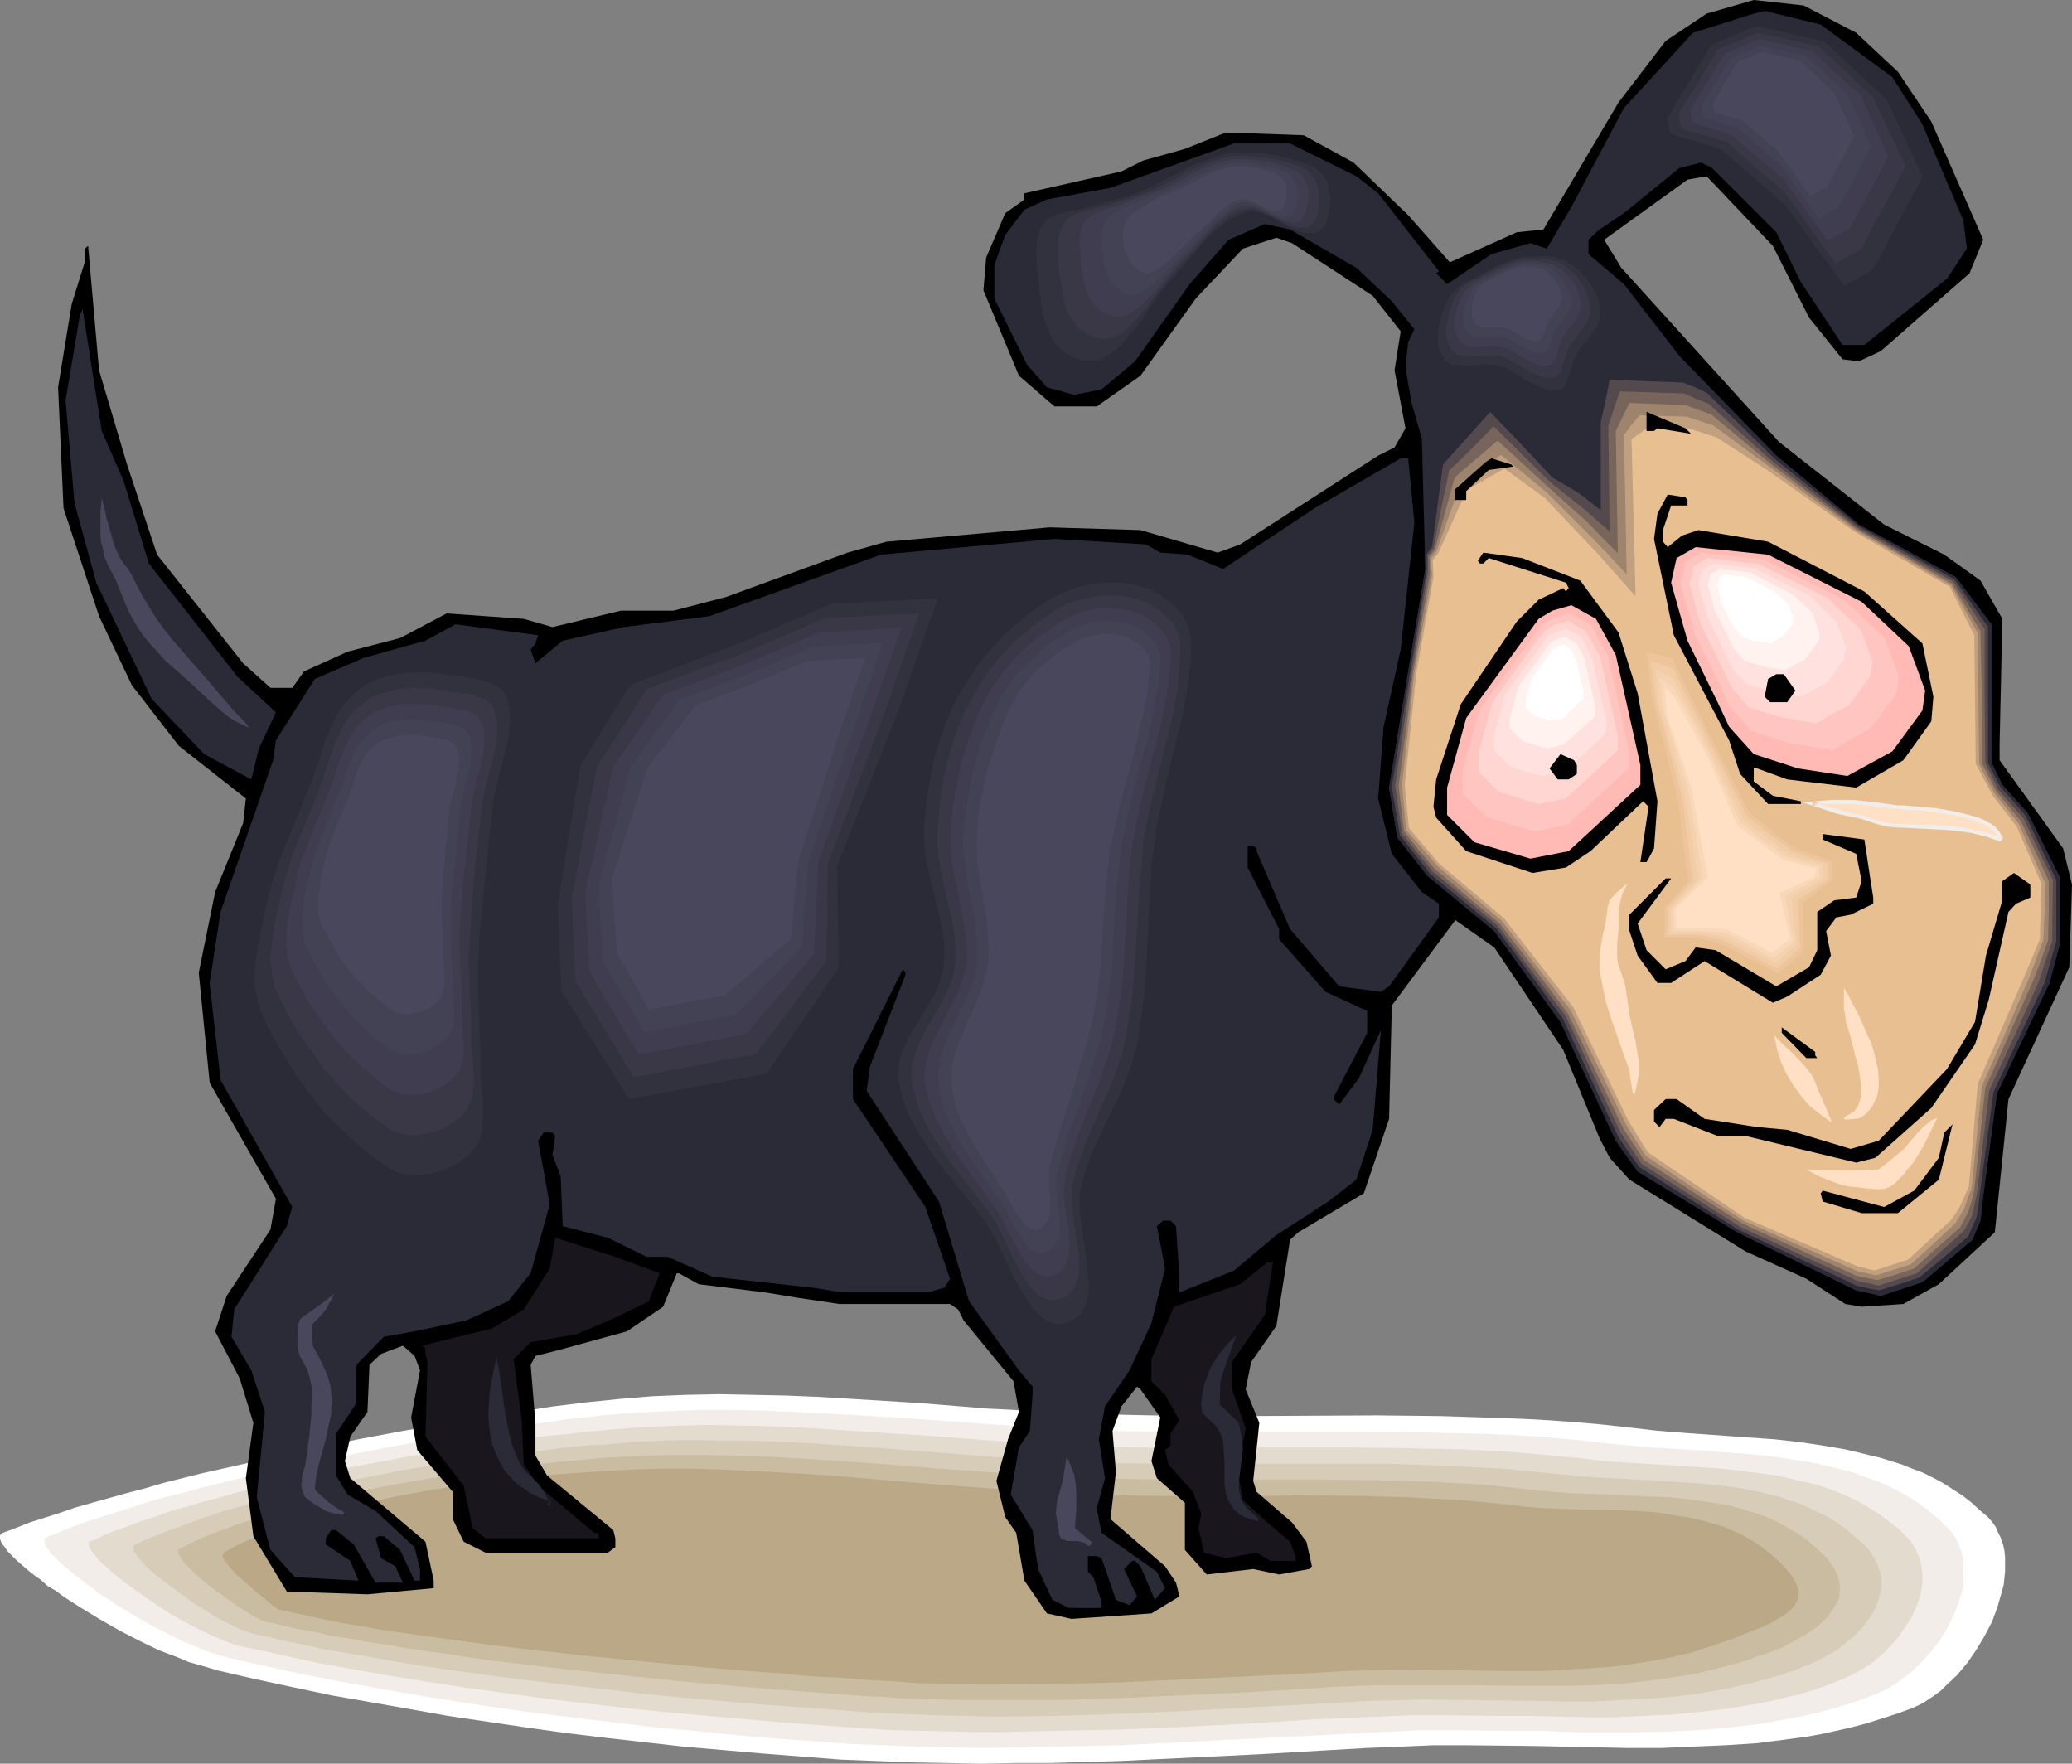<?xml version="1.0" encoding="UTF-8" standalone="no"?>
<svg
   version="1.0"
   width="129.724mm"
   height="110.402mm"
   id="svg93"
   sodipodi:docname="Dog-Man.wmf"
   xmlns:inkscape="http://www.inkscape.org/namespaces/inkscape"
   xmlns:sodipodi="http://sodipodi.sourceforge.net/DTD/sodipodi-0.dtd"
   xmlns="http://www.w3.org/2000/svg"
   xmlns:svg="http://www.w3.org/2000/svg">
  <rect width="100%" height="100%" fill="#808080" stroke="none"/>
  <sodipodi:namedview
     id="namedview93"
     pagecolor="#ffffff"
     bordercolor="#000000"
     borderopacity="0.25"
     inkscape:showpageshadow="2"
     inkscape:pageopacity="0.0"
     inkscape:pagecheckerboard="0"
     inkscape:deskcolor="#d1d1d1"
     inkscape:document-units="mm" />
  <defs
     id="defs1">
    <pattern
       id="WMFhbasepattern"
       patternUnits="userSpaceOnUse"
       width="6"
       height="6"
       x="0"
       y="0" />
  </defs>
  <path
     style="fill:#ffffff;fill-opacity:1;fill-rule:evenodd;stroke:none"
     d="m 0.646,362.644 3.07,-1.131 3.232,-1.293 3.555,-1.131 3.555,-1.131 3.717,-1.293 4.04,-1.131 4.04,-1.131 4.04,-1.131 4.363,-1.131 4.363,-1.293 9.05,-2.262 9.373,-2.101 9.373,-2.101 9.534,-2.101 9.696,-1.939 9.534,-1.778 9.373,-1.616 9.05,-1.616 4.525,-0.646 4.363,-0.646 4.202,-0.646 4.04,-0.646 4.04,-0.485 3.878,-0.485 7.918,-0.808 7.757,-0.646 7.918,-0.323 7.918,-0.162 7.918,0.162 7.918,0.162 7.918,0.323 7.918,0.485 15.837,0.97 15.837,1.293 15.837,0.808 7.918,0.485 7.918,0.162 15.19,0.323 h 15.029 l 30.381,-0.162 15.029,0.162 15.029,0.485 7.595,0.323 7.434,0.485 7.595,0.646 7.434,0.808 5.494,0.646 5.656,0.485 11.312,0.808 11.474,0.808 5.818,0.646 5.494,0.808 5.656,0.97 5.333,1.293 2.747,0.646 2.586,0.808 2.586,0.808 2.424,0.97 2.586,0.97 2.262,1.131 2.424,1.293 2.262,1.454 2.262,1.454 2.101,1.616 1.939,1.778 2.101,1.778 0.97,1.131 0.808,1.131 0.646,1.454 0.646,1.293 0.485,1.454 0.323,1.454 0.162,1.616 v 1.616 1.616 l -0.162,1.616 -0.162,1.616 -0.485,1.778 -0.97,3.394 -1.293,3.555 -1.778,3.394 -1.939,3.232 -2.101,3.071 -2.424,2.909 -2.586,2.424 -1.293,1.293 -1.293,0.97 -1.454,0.97 -1.454,0.97 -1.293,0.646 -1.454,0.646 -3.555,1.293 -3.555,1.131 -3.555,1.131 -3.717,0.97 -3.555,0.808 -3.717,0.808 -3.717,0.646 -3.717,0.485 -7.434,0.97 -7.595,0.485 -7.595,0.323 -7.595,0.323 h -7.757 l -7.757,-0.162 -15.352,-0.323 -15.352,-0.162 h -7.595 l -7.595,0.323 -8.242,0.323 -8.403,0.485 -16.483,0.97 -16.645,0.808 -16.645,0.808 -16.483,0.485 h -8.403 l -8.242,0.162 -8.242,-0.162 -8.403,-0.162 -8.242,-0.323 -8.242,-0.323 -18.584,-1.454 -18.584,-1.616 -18.584,-2.101 -9.373,-1.131 -9.211,-1.293 -18.584,-2.747 -9.05,-1.616 -9.211,-1.616 -9.211,-1.616 -9.211,-1.939 -9.05,-1.939 -9.05,-2.101 -2.101,-0.646 -2.262,-0.646 -2.262,-0.646 -2.262,-0.97 -4.686,-1.778 -4.686,-2.262 -4.686,-2.424 -4.525,-2.586 -4.525,-2.747 -4.04,-2.586 -1.939,-1.454 L 11.312,375.25 9.696,373.795 8.08,372.664 6.464,371.371 5.171,370.24 3.878,369.109 2.747,367.977 1.778,367.008 1.131,366.038 0.485,365.23 0.162,364.584 0,363.937 v -0.646 l 0.162,-0.323 z"
     id="path1" />
  <path
     style="fill:#f2ede8;fill-opacity:1;fill-rule:evenodd;stroke:none"
     d="m 11.15,363.614 2.909,-1.131 3.07,-1.293 3.232,-1.131 3.394,-1.131 3.717,-1.131 3.555,-1.131 3.878,-1.293 4.04,-1.131 4.04,-0.97 4.04,-1.131 8.565,-2.101 8.888,-2.101 8.888,-1.939 9.211,-1.778 9.05,-1.778 9.05,-1.616 9.05,-1.616 8.565,-1.293 4.202,-0.485 4.202,-0.646 4.04,-0.485 4.04,-0.646 3.878,-0.323 3.717,-0.485 7.434,-0.646 7.595,-0.323 7.757,-0.323 h 7.595 l 7.595,0.162 7.595,0.323 15.514,0.808 15.352,0.97 15.352,1.131 15.352,0.97 7.595,0.485 7.757,0.162 14.382,0.162 h 14.382 28.926 l 14.382,0.162 14.382,0.323 7.272,0.323 7.11,0.485 7.272,0.646 7.11,0.808 5.333,0.485 5.333,0.485 5.333,0.323 5.494,0.323 10.989,0.808 5.494,0.485 5.333,0.808 5.171,0.808 5.171,1.131 5.01,1.293 2.424,0.97 2.424,0.808 2.424,0.97 2.262,1.131 2.101,1.131 2.262,1.293 2.101,1.454 1.939,1.454 2.101,1.778 1.778,1.778 0.97,0.97 0.808,1.131 0.808,1.293 0.485,1.131 0.485,1.293 0.323,1.454 0.162,1.293 v 1.454 1.454 1.454 l -0.162,1.454 -0.323,1.454 -0.97,3.071 -1.293,2.909 -1.454,2.909 -1.778,2.747 -2.101,2.586 -2.262,2.424 -2.424,2.262 -2.586,1.939 -2.586,1.616 -1.293,0.646 -1.454,0.646 -3.394,1.293 -3.394,1.131 -3.394,0.97 -3.394,0.97 -3.555,0.808 -3.555,0.646 -6.949,1.293 -7.11,0.808 -7.272,0.646 -7.11,0.323 -7.272,0.162 h -7.272 -7.272 l -7.434,-0.323 h -7.272 l -14.706,-0.162 h -7.272 l -7.272,0.323 -31.997,1.616 -15.837,0.808 -16.16,0.808 -15.998,0.323 -15.998,0.323 -7.918,-0.162 -7.918,-0.162 -8.08,-0.323 -7.918,-0.323 -8.888,-0.646 -9.211,-0.646 -9.211,-0.808 -9.211,-0.97 -9.373,-0.808 -9.373,-1.131 -18.907,-2.262 -9.373,-1.293 -9.373,-1.454 -9.211,-1.454 -9.211,-1.616 -9.211,-1.616 -9.05,-1.778 -8.888,-1.939 -8.565,-1.939 -1.778,-0.485 -3.555,-1.131 -1.939,-0.808 -3.878,-1.616 -3.878,-1.939 -4.04,-2.101 -3.878,-2.262 -3.717,-2.262 -3.717,-2.424 -3.232,-2.424 -1.454,-1.131 -1.454,-1.131 -1.293,-0.97 -1.293,-1.131 -0.97,-0.97 -0.97,-0.97 -0.97,-0.808 -0.646,-0.97 -0.485,-0.646 -0.323,-0.646 -0.162,-0.646 v -0.485 l 0.162,-0.323 z"
     id="path2" />
  <path
     style="fill:#e2dbce;fill-opacity:1;fill-rule:evenodd;stroke:none"
     d="m 21.654,364.584 2.747,-1.293 2.747,-1.131 3.232,-1.131 3.07,-1.131 3.394,-1.131 3.555,-1.293 3.555,-0.97 3.717,-1.131 3.878,-0.97 3.878,-1.131 8.08,-1.939 8.403,-1.939 8.565,-1.778 8.565,-1.616 8.726,-1.616 8.565,-1.454 8.403,-1.131 8.403,-1.293 7.918,-0.97 3.878,-0.323 3.717,-0.485 3.717,-0.323 3.555,-0.323 7.272,-0.485 7.272,-0.323 7.434,-0.162 7.272,0.162 7.434,0.162 7.595,0.323 14.867,0.97 14.867,0.97 14.867,1.131 14.867,0.97 7.272,0.323 7.272,0.162 13.898,0.323 h 13.736 l 6.949,-0.162 h 6.787 13.736 l 13.736,0.162 13.736,0.323 6.949,0.323 6.787,0.485 6.949,0.646 6.949,0.646 5.01,0.646 5.171,0.323 10.342,0.646 10.342,0.646 5.171,0.485 5.01,0.646 5.01,0.646 4.848,1.131 4.848,1.131 2.262,0.808 2.262,0.808 2.262,0.97 2.101,0.97 2.101,1.131 2.101,1.293 1.939,1.293 1.939,1.454 1.939,1.454 1.778,1.778 0.97,0.97 0.808,1.131 0.646,1.131 0.485,1.131 0.485,1.131 0.323,1.131 0.162,1.131 0.162,1.293 v 1.293 1.131 l -0.485,2.586 -0.808,2.424 -1.131,2.586 -1.454,2.262 -1.616,2.424 -1.778,2.101 -2.101,2.101 -2.262,1.939 -2.424,1.616 -2.586,1.454 -2.586,1.131 -3.232,1.293 -3.232,1.131 -3.232,0.97 -3.394,0.808 -3.232,0.808 -3.394,0.646 -6.626,1.131 -6.787,0.808 -6.787,0.646 -6.787,0.323 -6.949,0.323 h -6.949 l -6.787,-0.162 -6.949,-0.162 h -6.949 l -13.898,-0.162 h -6.949 l -6.949,0.323 -15.352,0.646 -15.352,0.97 -15.352,0.808 -15.514,0.646 -15.514,0.323 -15.352,0.323 -7.757,-0.162 -7.595,-0.162 -7.595,-0.162 -7.595,-0.485 -8.726,-0.646 -9.05,-0.646 -9.05,-0.808 -9.211,-0.808 -9.373,-0.808 -9.534,-0.97 -19.23,-2.262 -9.373,-1.293 -9.534,-1.293 -9.373,-1.454 -9.211,-1.454 -9.05,-1.616 -8.888,-1.616 -8.726,-1.939 -8.242,-1.778 -1.293,-0.323 -1.454,-0.485 -1.293,-0.485 -1.454,-0.646 -3.232,-1.454 -3.232,-1.616 -3.232,-1.778 -3.232,-1.939 -3.07,-2.101 -3.07,-2.101 -2.909,-2.101 -2.424,-1.939 -1.131,-0.97 -0.97,-0.97 -0.97,-0.808 -0.97,-0.97 -0.646,-0.808 -0.485,-0.646 -0.485,-0.646 -0.323,-0.646 -0.162,-0.485 v -0.485 l 0.162,-0.323 z"
     id="path3" />
  <path
     style="fill:#d6ccb7;fill-opacity:1;fill-rule:evenodd;stroke:none"
     d="m 31.997,365.392 2.586,-1.131 2.747,-1.131 2.909,-1.131 3.07,-1.131 3.07,-1.131 3.232,-1.131 3.394,-1.131 3.555,-0.97 3.555,-0.97 3.717,-0.97 7.595,-1.939 7.918,-1.778 8.08,-1.454 8.08,-1.616 8.242,-1.293 8.08,-1.293 8.08,-0.97 7.757,-0.97 7.595,-0.97 3.717,-0.323 3.717,-0.162 3.555,-0.323 3.394,-0.323 6.949,-0.323 6.949,-0.162 7.11,0.162 h 7.11 l 7.272,0.323 7.11,0.323 14.382,0.97 14.544,1.131 14.382,1.131 14.221,0.808 7.11,0.323 6.949,0.323 13.251,0.162 h 13.09 13.09 13.09 13.09 l 13.09,0.485 6.464,0.323 6.626,0.323 6.464,0.646 6.626,0.646 4.848,0.485 4.848,0.323 19.715,1.131 4.848,0.323 4.686,0.485 4.686,0.646 4.686,0.97 4.525,1.131 2.101,0.808 2.262,0.646 2.101,0.97 1.939,0.97 2.101,0.97 1.939,1.131 1.939,1.293 1.778,1.454 1.778,1.454 1.778,1.616 0.97,0.97 0.646,0.97 0.646,0.97 0.485,0.97 0.485,1.131 0.323,0.97 0.323,0.97 0.162,1.131 v 1.939 l -0.485,2.101 -0.646,2.101 -0.97,1.939 -1.293,1.939 -1.454,1.778 -1.778,1.778 -1.939,1.616 -2.101,1.616 -2.262,1.293 -2.424,1.293 -2.424,0.97 -3.07,1.293 -3.07,0.97 -3.232,0.97 -3.07,0.808 -6.302,1.454 -6.464,1.131 -6.302,0.808 -6.464,0.485 -6.464,0.323 -6.302,0.323 h -6.626 l -6.464,-0.162 -13.09,-0.162 -13.251,-0.162 -6.626,0.162 -6.626,0.162 -14.706,0.808 -14.706,0.808 -14.867,0.808 -14.867,0.646 -14.706,0.485 -14.867,0.162 -7.434,-0.162 -7.272,-0.162 -7.434,-0.323 -7.272,-0.323 -4.202,-0.323 -4.202,-0.323 -8.726,-0.646 -9.05,-0.646 -9.211,-0.808 -9.534,-0.808 -9.534,-0.97 -19.392,-2.262 -9.696,-1.131 -9.534,-1.293 -9.534,-1.293 -9.211,-1.454 -9.05,-1.616 -8.726,-1.454 -4.202,-0.97 -4.202,-0.808 -3.878,-0.97 -4.04,-0.808 -0.808,-0.323 -0.97,-0.323 -0.97,-0.323 -1.131,-0.485 -2.262,-1.131 -2.586,-1.293 -2.424,-1.616 -2.747,-1.616 -2.424,-1.778 -2.424,-1.778 -2.424,-1.778 -2.101,-1.616 -1.778,-1.616 -0.808,-0.808 -0.646,-0.808 -0.646,-0.646 -0.485,-0.646 -0.323,-0.646 -0.323,-0.485 -0.162,-0.485 0.162,-0.323 v -0.323 z"
     id="path4" />
  <path
     style="fill:#c9bca0;fill-opacity:1;fill-rule:evenodd;stroke:none"
     d="m 42.662,366.361 2.262,-1.131 2.586,-1.293 2.747,-1.131 2.747,-0.97 2.909,-1.131 3.07,-0.97 3.232,-1.131 3.232,-0.97 3.394,-0.97 3.394,-0.97 7.272,-1.616 7.272,-1.616 7.595,-1.454 7.757,-1.293 7.595,-1.293 7.757,-0.97 7.595,-0.808 7.434,-0.808 7.272,-0.646 3.555,-0.323 3.394,-0.162 3.394,-0.162 3.232,-0.162 6.626,-0.162 h 6.626 l 6.949,0.162 6.787,0.162 13.898,0.808 14.059,0.97 13.898,1.131 13.898,0.97 13.736,0.97 6.787,0.323 6.626,0.162 12.605,0.162 h 12.605 12.282 12.443 l 12.282,0.162 12.443,0.323 6.141,0.323 6.302,0.323 6.141,0.646 6.302,0.646 4.686,0.485 4.525,0.323 9.373,0.323 9.211,0.485 4.686,0.162 4.525,0.485 4.363,0.646 4.363,0.646 4.202,1.131 2.101,0.646 1.939,0.646 2.101,0.808 1.939,0.97 1.778,0.97 1.939,1.131 1.778,1.131 1.778,1.293 1.616,1.454 1.778,1.616 0.808,0.808 0.646,0.97 0.646,0.808 0.646,0.97 0.323,0.808 0.323,0.808 0.485,1.778 v 1.616 l -0.162,1.616 -0.646,1.454 -0.97,1.454 -0.97,1.454 -1.454,1.454 -1.454,1.293 -1.939,1.293 -1.939,1.131 -2.101,1.131 -2.101,1.131 -2.424,0.97 -2.909,0.97 -3.07,1.131 -5.818,1.616 -5.979,1.454 -5.979,0.97 -5.979,0.808 -6.141,0.646 -6.141,0.323 -5.979,0.162 h -12.282 l -12.282,-0.162 h -12.605 -6.141 l -6.464,0.162 -6.949,0.323 -6.949,0.485 -14.221,0.808 -14.221,0.646 -14.221,0.646 -14.382,0.485 h -14.221 -6.949 l -7.11,-0.162 -7.11,-0.162 -6.949,-0.485 -3.878,-0.162 -4.202,-0.323 -4.202,-0.323 -4.363,-0.323 -4.363,-0.323 -4.525,-0.323 -9.211,-0.808 -9.534,-0.808 -9.696,-0.97 -19.715,-2.101 -9.858,-1.131 -9.696,-1.131 -9.534,-1.454 -9.211,-1.293 -4.525,-0.808 -4.525,-0.646 -4.202,-0.808 -4.363,-0.646 -4.04,-0.97 -4.04,-0.646 -3.878,-0.97 -3.717,-0.808 -0.323,-0.162 -0.646,-0.162 -1.293,-0.646 -1.454,-0.808 -1.778,-1.131 -1.939,-1.293 -1.778,-1.293 -4.04,-2.909 -1.778,-1.454 -1.616,-1.454 -1.454,-1.454 -1.131,-1.131 -0.485,-0.646 -0.485,-0.646 -0.162,-0.485 -0.323,-0.323 v -0.485 -0.323 l 0.162,-0.323 z"
     id="path5" />
  <path
     style="fill:#baa887;fill-opacity:1;fill-rule:evenodd;stroke:none"
     d="m 53.005,367.331 2.262,-1.293 2.262,-1.131 2.586,-1.131 2.586,-1.131 2.747,-0.97 2.909,-1.131 2.909,-0.808 3.07,-0.97 3.07,-0.97 3.232,-0.808 6.787,-1.616 6.787,-1.454 7.11,-1.293 7.11,-1.131 7.272,-0.97 7.272,-0.97 7.272,-0.646 6.949,-0.485 6.949,-0.485 6.626,-0.323 6.141,-0.162 h 6.464 l 6.302,0.162 6.626,0.323 6.626,0.323 13.413,0.808 13.413,1.131 13.574,1.131 13.413,0.97 6.626,0.485 6.626,0.485 6.464,0.323 6.302,0.162 12.12,0.162 h 11.797 11.635 l 11.797,-0.162 11.635,0.162 11.635,0.323 5.818,0.323 5.979,0.323 5.979,0.485 5.979,0.646 4.202,0.485 4.525,0.323 8.726,0.323 8.726,0.162 4.202,0.162 4.363,0.323 4.04,0.646 4.202,0.646 3.878,0.97 3.878,1.131 1.778,0.808 1.939,0.808 1.778,0.97 1.616,0.97 1.778,1.131 1.616,1.293 1.616,1.293 1.616,1.616 0.808,0.808 0.646,0.808 0.646,0.808 0.485,0.646 0.485,0.808 0.323,0.646 0.485,1.293 0.162,1.131 -0.162,1.131 -0.485,1.131 -0.808,1.131 -0.97,0.808 -1.131,0.97 -1.454,0.808 -1.616,0.97 -1.778,0.808 -1.939,0.808 -2.101,0.808 -2.262,0.97 -2.747,0.97 -2.909,0.97 -5.494,1.778 -5.818,1.293 -5.494,0.97 -5.656,0.808 -5.656,0.485 -5.818,0.323 -5.656,0.323 h -5.656 -5.656 l -11.635,-0.162 -11.797,-0.162 -5.979,0.162 -5.979,0.162 -13.413,0.808 -13.574,0.646 -13.574,0.646 -13.736,0.646 -13.736,0.323 -13.574,0.162 h -6.787 l -6.787,-0.162 -6.626,-0.162 -6.626,-0.485 -3.878,-0.162 -3.878,-0.323 -4.202,-0.323 -4.202,-0.162 -4.363,-0.323 -4.525,-0.485 -4.525,-0.323 -4.686,-0.323 -9.534,-0.808 -9.858,-0.97 -19.877,-1.939 -10.019,-1.131 -9.858,-1.131 -9.534,-1.293 -9.373,-1.293 -4.525,-0.646 -4.363,-0.646 -4.363,-0.808 -4.04,-0.646 -4.04,-0.808 -3.717,-0.808 -3.717,-0.808 -3.555,-0.808 h -0.162 v 0 l -0.323,-0.323 -0.323,-0.162 -0.646,-0.485 -0.97,-0.808 -1.131,-0.97 -1.293,-0.97 -2.747,-2.424 -2.586,-2.262 -0.97,-1.131 -0.97,-1.131 -0.646,-0.97 -0.485,-0.808 v -0.323 l 0.162,-0.485 z"
     id="path6" />
  <path
     style="fill:#000000;fill-opacity:1;fill-rule:evenodd;stroke:none"
     d="m 439.228,7.757 9.858,9.212 7.918,11.797 12.282,27.958 -3.232,7.919 -21.008,18.423 -5.171,2.424 -3.878,-0.485 -7.918,-9.858 -8.565,-16.969 -15.675,-16.484 -4.525,0.808 -19.715,14.221 4.04,6.626 37.33,41.21 24.886,19.554 14.221,7.111 8.565,6.141 5.171,9.05 -0.646,29.412 v 4.04 l 15.029,20.847 2.101,8.565 -0.646,19.554 -14.382,31.19 -3.232,31.513 -13.251,12.282 -8.403,4.687 -9.858,0.646 -3.878,-0.646 -9.211,-5.979 -14.382,-6.464 -27.472,-16.969 -4.686,-5.171 -2.424,-4.687 -8.565,-20.847 -16.322,-24.241 -9.211,-6.464 -15.029,20.201 -0.646,26.827 -5.979,17.615 -15.514,9.212 -1.939,1.778 -3.232,20.362 -5.979,8.565 -1.293,6.464 3.232,7.919 -1.454,13.737 0.808,2.586 8.403,7.272 3.394,4.525 1.293,5.818 -0.646,0.646 -7.11,1.293 -6.141,-1.293 -10.989,1.293 -5.171,-5.818 v -11.151 l -6.626,-5.818 -1.293,-4.04 2.101,-10.343 -4.686,-6.626 -0.808,-0.646 -3.717,4.687 -2.101,5.818 0.808,9.696 -1.293,11.151 12.928,11.151 2.586,3.879 0.808,3.232 -6.626,4.04 -18.907,1.293 -5.818,-1.293 -5.333,-7.757 -1.939,-11.312 -2.586,-3.717 -2.101,-8.565 2.747,-9.858 2.586,-6.464 -1.293,-7.272 -11.797,-14.383 -1.293,-2.586 -1.939,-1.293 h -26.179 l -9.696,-1.454 -7.918,-1.293 -15.675,-1.939 -4.686,-2.586 h -0.485 l -3.232,7.919 -8.565,5.818 -16.483,4.525 -5.171,1.293 -1.131,2.101 1.131,13.737 v 7.757 l 2.747,4.687 15.675,12.928 0.485,1.939 v 2.101 l -1.778,1.293 h -28.926 l -5.171,-2.586 -2.586,-5.333 v -6.464 l -8.403,-9.858 -1.454,-7.757 2.101,-11.151 -1.293,-3.394 -2.747,-2.424 -5.171,1.939 -2.747,2.586 -0.485,11.151 -4.04,5.818 -1.293,5.818 1.293,4.04 17.776,15.029 1.939,9.212 v 1.778 l -15.675,1.454 -19.069,-0.646 -7.918,-13.09 -1.778,-13.737 1.778,-13.09 -3.232,-10.504 -5.818,-11.151 2.747,-8.404 10.342,-15.676 1.293,-7.272 -15.675,-27.473 -2.586,-26.019 3.878,-19.07 6.626,-16.322 0.646,-5.818 -15.837,-12.444 -11.15,-14.383 -7.757,-16.322 -8.403,-25.534 -1.293,-28.604 3.232,-19.716 3.07,-9.858 v -3.232 l 0.808,-0.646 2.586,29.412 6.626,22.302 7.11,21.332 20.362,25.695 6.464,5.818 h 5.171 l 2.747,-3.879 10.342,-4.687 12.443,-3.232 10.989,-5.818 18.261,1.293 6.787,1.939 16.16,-3.879 h 12.443 l 12.443,-3.232 28.765,-10.504 9.211,-2.586 38.622,-3.394 21.493,0.646 18.261,5.333 5.333,-1.939 32.643,-21.009 3.878,-1.939 2.586,-4.525 -2.586,-13.737 1.454,-9.212 -6.626,-8.404 -19.069,-12.444 -3.717,-1.293 -7.918,2.586 -11.15,11.797 -13.09,18.262 -10.342,7.272 h -10.019 l -8.403,-7.272 -8.403,-20.201 0.646,-7.757 4.525,-10.504 3.878,-2.747 0.646,-0.485 v -1.454 l 22.947,-5.171 5.171,-2.586 9.858,-2.747 9.696,-3.879 18.422,0.646 11.797,6.464 12.928,12.444 9.858,11.151 15.837,-7.111 6.302,-0.646 L 382.992,24.241 394.142,9.696 403.838,3.232 414.988,0 426.785,1.293 Z"
     id="path7" />
  <path
     style="fill:#2b2b38;fill-opacity:1;fill-rule:evenodd;stroke:none"
     d="m 447.793,18.262 7.11,11.151 9.696,22.786 0.808,6.626 -4.686,7.111 -19.554,15.676 h -5.171 l -9.858,-14.868 -5.818,-11.797 -15.19,-15.191 -2.586,-1.293 -5.171,1.293 -13.09,10.666 -5.818,3.879 -2.586,2.424 v 3.394 l 8.403,7.111 13.09,16.969 22.947,23.595 19.554,16.322 22.947,12.444 8.403,11.151 v 32.644 l 2.586,5.333 5.979,6.626 7.757,15.514 v 15.029 l -2.586,9.696 -12.443,26.18 -3.232,24.241 -0.646,5.818 -1.939,4.525 -11.797,10.02 -9.858,3.232 -5.818,-1.293 -28.118,-13.737 -23.594,-14.383 -5.171,-7.272 -13.09,-28.119 -15.675,-21.494 -15.837,-13.09 -7.11,-9.05 -1.939,-11.797 4.525,-27.473 4.04,-24.241 -0.808,-30.867 -2.424,-8.404 -1.454,-8.404 0.646,-5.979 1.454,-3.071 -5.333,-6.626 -8.403,-7.919 -15.675,-9.05 -5.979,-1.293 -8.565,3.717 -9.211,10.504 -12.928,18.262 -7.918,6.626 -6.464,1.293 -6.464,-1.778 -4.686,-5.333 -7.757,-15.676 v -7.919 l 2.586,-7.111 4.525,-5.979 5.333,-2.424 15.029,-2.747 29.25,-10.504 h 13.251 l 15.675,7.757 5.171,4.04 14.382,18.423 -0.646,0.485 2.586,2.586 10.504,-7.111 9.211,-2.586 3.878,1.293 5.818,-9.858 12.443,-23.433 16.322,-17.777 14.382,-4.525 2.586,-0.646 13.251,3.232 z"
     id="path8" />
  <path
     style="fill:#2b2b38;fill-opacity:1;fill-rule:evenodd;stroke:none"
     d="m 337.097,130.578 1.293,-1.616 1.616,-20.524 11.797,-14.221 15.998,17.453 4.686,1.616 4.202,2.424 0.162,-16.807 1.616,-11.797 19.554,0.646 5.171,2.586 17.13,17.453 19.554,16.322 22.947,12.444 8.403,11.151 v 32.644 l 2.586,5.333 5.979,6.626 7.757,15.514 v 15.029 l -2.586,9.696 -12.443,26.18 -3.232,24.241 -0.646,5.818 -1.939,4.525 -11.797,10.02 -9.858,3.232 -5.818,-1.293 -28.118,-13.737 -23.594,-14.383 -5.171,-7.272 -13.09,-28.119 -15.675,-21.494 -15.837,-13.09 -7.11,-9.05 -1.939,-11.797 4.525,-27.473 4.04,-24.241 z"
     id="path9" />
  <path
     style="fill:#54494c;fill-opacity:1;fill-rule:evenodd;stroke:none"
     d="m 337.582,131.063 1.293,-1.778 1.293,-9.696 1.293,-9.696 11.15,-12.444 7.434,7.757 7.272,7.757 6.302,3.717 5.171,4.04 V 99.873 l 1.131,-5.01 0.97,-5.01 17.291,0.646 2.909,1.131 2.747,1.293 8.08,7.757 8.08,7.919 9.858,7.919 9.858,7.919 11.312,6.303 11.474,6.303 7.918,11.312 v 32.16 l 2.909,5.656 3.07,3.394 2.909,3.394 7.272,15.191 v 14.545 l -2.747,9.696 -12.12,26.019 -1.616,11.959 -1.616,12.12 -0.323,2.909 -0.485,2.747 -0.97,2.101 -0.97,2.262 -5.656,4.848 -5.818,4.848 -4.848,1.616 -4.686,1.454 -2.747,-0.485 -2.747,-0.646 -13.898,-6.626 -14.059,-6.626 -11.474,-7.272 -11.797,-7.434 -2.586,-3.555 -2.424,-3.555 -6.626,-14.06 -6.464,-13.898 -7.918,-10.828 -7.918,-10.666 -15.675,-12.928 -7.11,-9.05 -1.939,-11.474 4.363,-27.311 3.878,-23.918 v -1.939 z"
     id="path10" />
  <path
     style="fill:#77655b;fill-opacity:1;fill-rule:evenodd;stroke:none"
     d="m 337.905,131.386 1.293,-1.616 1.778,-9.212 1.939,-9.212 5.333,-5.171 5.171,-5.333 13.413,13.252 3.878,3.071 3.878,3.071 6.302,5.495 -0.162,-12.444 -0.162,-12.444 1.293,-4.04 1.454,-4.202 15.19,0.485 1.454,0.646 1.454,0.646 2.909,1.131 7.595,6.949 7.595,6.787 19.877,15.514 11.474,6.464 11.312,6.303 3.717,5.656 3.717,5.656 v 15.837 l 0.162,15.837 3.07,6.303 5.979,6.787 3.394,7.272 3.555,7.272 -0.162,14.545 -1.616,4.687 -1.454,4.687 -5.818,12.928 -5.979,12.928 -1.454,11.959 -1.454,12.282 -1.131,5.333 -0.97,1.939 -1.131,1.939 -5.494,4.848 -5.494,5.01 -4.525,1.454 -4.525,1.454 -5.171,-1.131 -27.634,-12.767 -11.635,-7.434 -11.635,-7.434 -5.01,-7.434 -6.464,-13.737 -6.464,-13.737 -8.08,-10.666 -8.08,-10.828 -7.757,-6.464 -3.878,-3.232 -3.878,-3.232 -3.555,-4.363 -1.778,-2.262 -1.778,-2.262 -1.616,-11.151 1.939,-13.413 1.939,-13.413 3.878,-23.756 v -2.101 z"
     id="path11" />
  <path
     style="fill:#9e846d;fill-opacity:1;fill-rule:evenodd;stroke:none"
     d="m 338.228,131.709 0.646,-0.808 0.646,-0.808 4.686,-17.13 10.181,-8.727 12.12,11.151 9.211,8.242 3.555,3.717 3.555,3.555 -0.485,-28.928 3.232,-6.626 13.251,0.485 6.141,2.262 14.221,11.797 10.019,7.595 10.019,7.595 22.624,12.928 6.787,11.312 0.323,15.676 v 15.514 l 3.394,6.626 1.454,1.778 1.454,1.778 2.909,3.555 3.394,7.111 3.232,7.111 v 6.949 l -0.162,6.949 -1.616,4.687 -1.778,4.687 -11.474,25.695 -2.586,24.079 -0.646,2.747 -0.808,2.424 -0.97,1.939 -0.97,1.778 -5.494,4.848 -5.333,4.848 -4.363,1.454 -4.363,1.293 -2.424,-0.485 -2.424,-0.485 -27.149,-12.444 -11.635,-7.434 -11.635,-7.595 -4.848,-7.434 -13.09,-27.15 -8.08,-10.828 -8.08,-10.504 -7.757,-6.464 -7.757,-6.626 -3.555,-4.202 -3.555,-4.525 -0.646,-5.333 -0.646,-5.333 1.778,-13.413 1.616,-13.413 4.04,-23.433 z"
     id="path12" />
  <path
     style="fill:#c1a07f;fill-opacity:1;fill-rule:evenodd;stroke:none"
     d="m 338.713,132.032 1.131,-1.454 5.818,-16.322 4.686,-3.394 4.848,-3.232 5.333,4.363 5.494,4.525 5.333,5.333 5.333,5.333 4.202,4.363 4.04,4.363 -0.323,-16.484 -0.323,-16.484 1.778,-2.424 1.939,-2.262 11.15,0.323 6.302,2.101 6.787,5.01 6.626,4.848 10.019,7.434 10.181,7.434 11.312,6.464 11.312,6.626 6.302,11.312 0.162,15.514 0.162,15.353 1.778,3.555 1.939,3.555 5.656,7.111 3.07,6.949 3.07,6.949 v 3.232 3.555 l -0.323,6.787 -3.394,9.05 -5.494,12.767 -5.656,12.767 -2.424,24.241 -0.97,2.424 -0.808,2.424 -2.101,3.394 -5.171,4.848 -5.333,4.848 -8.242,2.586 -4.363,-0.97 -26.987,-11.959 -11.635,-7.595 -11.474,-7.757 -2.424,-3.717 -2.262,-3.717 -13.09,-26.988 -16.322,-21.17 -15.352,-13.09 -3.555,-4.202 -3.717,-4.202 -0.485,-5.333 -0.485,-5.333 1.454,-13.09 1.454,-13.413 2.101,-11.474 2.101,-11.636 -0.162,-1.939 z"
     id="path13" />
  <path
     style="fill:#e8bf91;fill-opacity:1;fill-rule:evenodd;stroke:none"
     d="m 339.036,132.517 1.293,-1.616 6.787,-15.029 8.888,-5.01 9.534,6.949 12.282,12.928 9.211,10.343 -0.97,-37.169 4.363,-3.071 9.05,0.485 6.626,2.101 12.282,7.919 20.362,14.383 22.624,13.09 5.818,11.474 0.323,30.382 4.04,7.596 5.656,7.272 5.818,13.413 -0.323,13.252 -3.717,8.888 -10.989,25.372 -2.101,24.241 -2.101,4.687 -1.939,3.071 -10.342,9.535 -7.918,2.586 -4.04,-0.97 -26.664,-11.474 -22.947,-15.514 -4.686,-7.596 -12.928,-26.665 -16.483,-21.17 -15.352,-12.928 -7.11,-8.404 -0.97,-10.181 2.747,-26.503 4.04,-22.625 z"
     id="path14" />
  <path
     style="fill:#2b2b38;fill-opacity:1;fill-rule:evenodd;stroke:none"
     d="m 29.25,113.771 5.979,19.554 21.008,26.827 6.464,5.979 2.586,2.424 -4.04,8.565 -1.778,7.272 L 48.318,178.413 35.875,165.323 22.786,137.85 17.614,118.942 15.514,94.701 l 3.394,-20.201 0.646,-1.293 4.525,28.766 z"
     id="path15" />
  <path
     style="fill:#000000;fill-opacity:1;fill-rule:evenodd;stroke:none"
     d="m 400.121,102.62 -7.918,-1.293 -0.808,0.646 h -1.778 v -4.525 l 9.211,3.879 z"
     id="path16" />
  <path
     style="fill:#2b2b38;fill-opacity:1;fill-rule:evenodd;stroke:none"
     d="m 334.673,123.629 -3.232,30.059 -4.04,18.262 -1.293,16.969 3.232,13.09 7.11,9.05 4.04,2.747 v 3.232 l -11.797,16.322 -1.939,1.293 -9.858,-1.293 -11.635,-13.575 -7.918,-18.423 v -0.646 l -0.808,-0.646 h -1.293 v 5.171 l 7.434,14.545 v 2.424 l 10.989,12.444 9.858,4.525 v 5.171 l -7.918,15.191 v 0.485 l 1.293,1.293 4.686,-6.303 5.171,-11.312 -1.939,23.595 -3.878,11.797 -6.626,5.171 -12.282,7.919 -10.019,8.404 -12.928,5.171 v -3.717 l -0.808,-11.959 -1.293,-1.293 h -1.778 l -1.454,1.293 1.939,10.02 -3.232,12.928 -5.171,11.151 -5.818,8.565 -1.454,7.757 1.454,9.212 -1.939,7.111 1.131,5.818 13.09,9.212 1.939,3.879 -2.424,2.747 -3.394,-7.919 -1.293,-1.293 h -0.646 l -1.939,1.939 3.07,6.464 -1.778,2.101 -3.232,-1.293 -3.394,-9.858 -1.131,-0.485 h -2.101 v 3.717 l 1.293,1.293 1.939,5.818 v 1.454 h -7.757 l -3.878,-1.939 -3.394,-7.272 -1.293,-9.212 -5.171,-8.404 1.939,-11.151 2.586,-3.879 0.646,-8.565 v -1.939 l -3.232,-3.879 -11.797,-16.322 -7.11,-23.595 -17.13,-26.18 0.808,-5.818 8.403,-21.655 v -0.485 l -0.646,-0.808 -11.797,23.595 v 7.111 l 17.13,25.534 5.818,16.969 -1.293,2.101 -3.878,1.131 h -20.362 l -7.11,-1.131 -23.594,-2.586 -10.504,-4.687 h -5.01 l -9.211,-4.525 -10.666,-2.747 -0.485,-11.797 -1.939,-5.01 0.646,-4.525 -0.646,-0.808 h -2.101 l -1.293,1.939 2.747,15.029 -4.525,16.322 -5.333,6.626 -9.858,4.525 -12.282,2.586 -7.272,1.293 -6.464,6.626 v 9.05 l -4.848,7.272 v 9.858 l 2.747,4.525 6.626,3.879 9.211,8.565 1.293,5.171 v 2.747 h -1.293 l -3.394,-7.272 -3.878,-3.232 h -1.293 l -0.646,0.485 1.293,4.687 3.394,1.939 1.778,3.879 h -6.464 l -5.171,-9.05 -4.202,-3.394 h -1.131 l -1.293,1.939 v 1.454 l 5.818,3.879 1.939,4.687 -15.029,-0.808 -5.818,-6.464 -3.232,-12.444 1.939,-20.201 -3.232,-9.858 -4.686,-7.919 0.646,-6.464 12.443,-19.716 1.293,-4.525 -16.968,-30.059 -2.586,-22.948 2.586,-16.807 12.443,-35.877 0.646,-4.687 9.211,-14.545 11.635,-5.01 14.544,-4.04 7.11,-3.879 19.554,2.586 -0.646,1.939 -1.131,1.454 1.131,3.232 6.464,-5.333 14.544,-3.232 20.2,-2.586 40.562,-14.545 41.046,-3.717 21.654,1.293 3.394,1.939 6.464,0.485 8.403,3.394 21.654,-14.383 20.362,-11.797 h 1.778 z"
     id="path17" />
  <path
     style="fill:#000000;fill-opacity:1;fill-rule:evenodd;stroke:none"
     d="m 358.105,110.377 -5.818,0.808 -5.333,5.01 v 2.101 h -2.586 v -2.586 l 7.272,-6.464 1.293,-0.808 4.686,1.454 z"
     id="path18" />
  <path
     style="fill:#000000;fill-opacity:1;fill-rule:evenodd;stroke:none"
     d="m 399.313,118.296 v 1.293 h -3.878 l -1.939,5.818 v 2.747 l 1.131,1.293 3.394,-2.747 3.878,-1.293 16.483,2.747 22.786,11.797 13.736,12.282 2.586,12.605 -0.485,5.818 -6.626,9.212 -11.15,6.464 -16.322,-1.939 -7.11,-2.586 h -0.808 v 3.071 l 4.525,3.394 6.626,1.293 v 0.646 h -7.757 l -6.626,-7.111 -2.586,-7.919 -13.09,-24.887 -4.686,-22.786 0.808,-5.979 2.424,-4.525 4.202,0.646 z"
     id="path19" />
  <path
     style="fill:#ffbab5;fill-opacity:1;fill-rule:evenodd;stroke:none"
     d="m 440.521,142.375 11.15,10.504 3.878,10.504 -0.646,4.687 -7.11,9.696 -10.666,5.818 -11.635,-1.778 -10.504,-3.394 -5.818,-6.464 -2.747,-5.818 -7.11,-14.545 -3.878,-13.737 1.293,-5.818 4.525,-2.586 17.13,1.778 z"
     id="path20" />
  <path
     style="fill:#ffc6c1;fill-opacity:1;fill-rule:evenodd;stroke:none"
     d="m 436.32,141.89 4.848,4.525 4.848,4.525 3.232,9.05 -0.162,1.939 -0.323,2.101 -6.141,8.242 -9.05,5.171 -10.181,-1.616 -8.888,-2.909 -5.171,-5.656 -2.262,-5.01 -3.07,-6.141 -3.07,-6.303 -3.232,-11.797 1.131,-5.01 1.778,-1.131 2.101,-1.131 7.272,0.808 7.272,0.808 z"
     id="path21" />
  <path
     style="fill:#ffd6d1;fill-opacity:1;fill-rule:evenodd;stroke:none"
     d="m 432.28,141.405 3.878,3.717 4.202,3.879 1.293,3.717 1.454,3.879 -0.323,1.616 -0.162,1.616 -2.586,3.555 -2.586,3.555 -3.878,1.939 -3.717,2.262 -4.202,-0.646 -2.101,-0.485 -2.101,-0.323 -3.717,-1.131 -3.878,-1.131 -2.101,-2.424 -2.101,-2.424 -1.939,-4.202 -5.171,-10.343 -2.747,-9.858 0.485,-2.101 0.485,-2.101 1.616,-0.97 1.616,-0.97 12.282,1.454 7.918,3.879 8.08,4.04 z"
     id="path22" />
  <path
     style="fill:#ffe2e0;fill-opacity:1;fill-rule:evenodd;stroke:none"
     d="m 428.078,140.921 6.464,6.141 2.262,5.979 -0.485,2.747 -3.878,5.656 -3.07,1.616 -3.232,1.778 -6.787,-1.131 -6.141,-1.939 -0.808,-0.97 -0.808,-0.808 -1.778,-1.939 -1.454,-3.394 -2.101,-4.202 -2.101,-4.202 -2.262,-8.08 0.808,-3.394 1.293,-0.646 1.293,-0.808 9.858,1.131 6.464,3.232 z"
     id="path23" />
  <path
     style="fill:#fff2ef;fill-opacity:1;fill-rule:evenodd;stroke:none"
     d="m 423.876,140.436 2.586,2.262 2.424,2.262 0.808,2.424 0.808,2.262 v 0.97 l -0.162,0.97 -1.616,2.262 -1.616,2.101 -4.686,2.586 -2.586,-0.323 -2.424,-0.485 -4.686,-1.454 -1.293,-1.454 -1.293,-1.454 -1.131,-2.586 -3.232,-6.303 -0.808,-3.071 -0.808,-3.071 0.323,-1.293 0.162,-1.293 1.131,-0.485 0.97,-0.646 7.434,0.808 z"
     id="path24" />
  <path
     style="fill:#ffffff;fill-opacity:1;fill-rule:evenodd;stroke:none"
     d="m 419.836,139.951 3.394,3.071 1.131,3.232 -0.162,1.293 -2.262,2.909 -3.07,1.778 -3.555,-0.485 -3.07,-1.131 -1.778,-1.939 -0.97,-1.616 -2.101,-4.363 -1.131,-4.202 0.485,-1.778 1.293,-0.808 5.171,0.646 z"
     id="path25" />
  <path
     style="fill:#000000;fill-opacity:1;fill-rule:evenodd;stroke:none"
     d="m 373.942,137.365 9.05,12.282 4.525,14.383 4.686,25.534 -0.808,11.151 -1.293,2.424 -0.485,0.808 h -1.454 l 1.939,-13.09 -1.293,-1.293 -12.443,11.797 -5.818,3.879 -7.918,1.293 -15.675,-5.171 -7.11,-7.919 -0.646,-2.586 0.646,-6.464 5.818,-17.777 13.251,-19.554 5.171,-5.171 5.818,-2.747 0.646,0.808 0.646,-0.808 -0.646,-1.293 -18.261,-5.818 -1.293,1.293 h -0.808 l -0.485,-0.646 1.293,-1.939 9.211,1.293 z"
     id="path26" />
  <path
     style="fill:#ffbab5;fill-opacity:1;fill-rule:evenodd;stroke:none"
     d="m 382.345,154.98 5.818,26.019 v 4.687 l -16.968,15.676 -9.05,1.778 -13.251,-3.879 -6.464,-6.464 V 186.332 l 4.525,-16.484 17.13,-23.433 3.232,-1.939 4.525,-1.293 5.818,3.232 z"
     id="path27" />
  <path
     style="fill:#ffc6c1;fill-opacity:1;fill-rule:evenodd;stroke:none"
     d="m 380.406,155.142 2.586,11.312 2.424,11.151 v 4.04 l -14.382,13.413 -7.918,1.616 -5.656,-1.616 -5.656,-1.778 -2.909,-2.747 -2.747,-2.747 v -5.495 l 3.878,-14.221 7.434,-10.181 7.272,-10.02 2.747,-1.616 2.101,-0.646 1.778,-0.485 5.171,2.747 1.939,3.717 z"
     id="path28" />
  <path
     style="fill:#ffd6d1;fill-opacity:1;fill-rule:evenodd;stroke:none"
     d="m 378.628,155.304 2.101,9.535 2.101,9.373 v 3.232 l -6.141,5.818 -6.141,5.656 -6.464,1.293 -4.848,-1.454 -4.686,-1.454 -2.262,-2.262 -2.424,-2.424 v -4.525 l 3.232,-11.959 12.282,-16.807 2.424,-1.454 1.616,-0.485 1.616,-0.485 2.101,1.293 2.101,1.131 z"
     id="path29" />
  <path
     style="fill:#ffe2e0;fill-opacity:1;fill-rule:evenodd;stroke:none"
     d="m 376.689,155.627 3.394,15.029 v 2.747 l -4.848,4.525 -4.848,4.525 -5.333,1.131 -3.878,-0.97 -3.717,-1.293 -1.939,-1.778 -1.939,-1.939 v -3.717 l 2.586,-9.535 5.01,-6.787 5.01,-6.949 1.939,-1.131 2.424,-0.646 3.555,1.778 1.293,2.424 z"
     id="path30" />
  <path
     style="fill:#fff2ef;fill-opacity:1;fill-rule:evenodd;stroke:none"
     d="m 374.912,155.788 2.586,11.474 v 2.101 l -3.717,3.394 -3.717,3.394 -2.101,0.485 -1.939,0.485 -2.909,-0.97 -2.909,-0.808 -1.454,-1.454 -1.454,-1.454 v -2.747 l 1.939,-7.272 3.878,-5.171 3.717,-5.171 1.454,-0.808 1.939,-0.646 2.747,1.454 z"
     id="path31" />
  <path
     style="fill:#ffffff;fill-opacity:1;fill-rule:evenodd;stroke:none"
     d="m 372.972,156.112 1.778,7.757 v 1.454 l -5.01,4.687 -2.747,0.485 -4.04,-1.131 -1.939,-1.939 v -1.939 l 1.293,-4.848 5.171,-7.111 1.131,-0.646 1.293,-0.485 1.778,1.131 z"
     id="path32" />
  <path
     style="fill:#000000;fill-opacity:1;fill-rule:evenodd;stroke:none"
     d="m 424.846,163.384 -1.939,2.747 h -4.04 l -1.293,-1.293 0.808,-4.202 1.939,-1.131 h 1.778 z"
     id="path33" />
  <path
     style="fill:#000000;fill-opacity:1;fill-rule:evenodd;stroke:none"
     d="m 373.134,180.999 v 2.101 l -1.939,1.293 h -2.586 l -1.939,-2.586 2.586,-3.394 3.232,1.454 z"
     id="path34" />
  <path
     style="fill:#000000;fill-opacity:1;fill-rule:evenodd;stroke:none"
     d="m 442.46,207.179 0.808,5.171 v 1.454 l -5.333,2.586 -3.394,0.646 -2.424,3.232 1.131,5.818 -2.424,4.525 -7.918,5.171 -3.394,1.454 -16.16,-9.858 -7.918,5.171 h -3.232 l -4.686,-6.464 -1.939,-5.818 v -3.879 l 8.565,-8.565 h 1.293 l -7.918,10.666 2.101,6.303 4.525,4.525 4.686,-1.939 2.424,-3.232 4.686,0.646 14.382,8.565 7.757,-4.525 1.939,-4.04 v -9.05 l 4.04,-2.747 5.171,-0.646 1.293,-3.879 -1.293,-6.464 -7.918,-3.394 v -1.293 l 9.858,1.293 z"
     id="path35" />
  <path
     style="fill:#000000;fill-opacity:1;fill-rule:evenodd;stroke:none"
     d="m 480.436,212.351 -3.394,1.454 -1.778,1.939 -4.686,20.847 -3.232,10.504 -10.342,15.029 -13.251,11.797 -4.525,1.131 -26.179,-6.303 h -6.626 l -10.342,-4.04 h -1.939 l -1.454,1.939 -1.293,-1.293 v -2.747 l 2.747,-2.586 h 2.586 l 6.626,4.687 12.443,1.939 7.11,0.646 15.029,4.525 6.626,-1.939 16.16,-16.969 6.626,-11.151 2.586,-15.676 3.878,-13.09 v -4.525 l 2.747,-1.939 3.878,2.747 z"
     id="path36" />
  <path
     style="fill:#000000;fill-opacity:1;fill-rule:evenodd;stroke:none"
     d="m 429.532,249.682 0.485,0.646 h -2.586 l -5.818,-5.979 v -1.293 l 7.918,5.818 z"
     id="path37" />
  <path
     style="fill:#000000;fill-opacity:1;fill-rule:evenodd;stroke:none"
     d="m 449.086,287.013 h -8.565 l -9.211,-2.747 -0.485,-1.939 0.485,-0.646 14.544,3.879 7.11,-3.879 5.818,-7.757 1.293,-5.979 1.939,-1.939 -3.232,13.09 z"
     id="path38" />
  <path
     style="fill:#19161e;fill-opacity:1;fill-rule:evenodd;stroke:none"
     d="m 156.105,301.234 -2.586,6.626 -7.918,3.879 -9.05,3.879 -10.989,1.939 -4.04,4.04 1.939,14.383 0.485,10.504 3.394,5.01 13.251,11.151 h 1.131 v 1.293 h -26.826 l -3.07,-2.424 -2.101,-10.02 -9.05,-11.636 0.485,-17.615 -0.485,-1.939 v -1.454 l -0.808,-0.485 16.483,-4.04 7.595,-4.525 6.141,-9.696 1.293,-7.272 14.221,4.525 z"
     id="path39" />
  <path
     style="fill:#19161e;fill-opacity:1;fill-rule:evenodd;stroke:none"
     d="m 299.283,311.092 -7.757,11.151 v 6.464 l 3.232,9.212 -1.939,9.858 1.293,7.111 5.818,5.333 5.333,4.525 1.293,3.394 v 1.131 h -5.979 l -3.232,-1.939 -7.272,1.293 -5.171,-1.293 -1.293,-5.818 0.646,-3.394 -1.939,-5.171 -5.818,-6.464 -0.808,-3.394 1.293,-1.131 v -2.747 l 2.101,-3.232 -3.394,-5.979 -3.232,-3.232 v -5.171 l 5.333,-12.444 15.675,-5.333 6.464,-5.171 h 1.293 z"
     id="path40" />
  <path
     style="fill:#e8bf91;fill-opacity:1;fill-rule:evenodd;stroke:none"
     d="m 434.38,203.462 0.485,4.848 -6.787,5.818 -0.323,11.636 -6.464,5.656 -14.382,-7.111 -4.848,-1.939 h -9.05 l 0.323,-7.757 4.848,-5.656 -1.778,-18.908 -6.464,-26.019 -1.454,-11.959 7.11,1.454 11.635,24.564 7.595,13.575 10.181,8.242 z"
     id="path41" />
  <path
     style="fill:#edc49b;fill-opacity:1;fill-rule:evenodd;stroke:none"
     d="m 433.572,203.785 0.162,4.363 -3.555,2.747 -3.555,2.747 0.162,5.818 v 5.656 l -5.979,5.171 -3.394,-1.778 -3.394,-1.616 -6.787,-3.555 -5.01,-1.454 h -8.403 l 0.162,-7.272 2.747,-2.909 2.747,-3.071 -2.424,-19.393 -6.141,-24.079 -1.293,-10.989 1.616,0.485 1.454,0.323 3.07,0.808 5.494,11.312 5.494,11.151 7.272,14.06 5.171,4.202 5.171,4.04 4.686,1.616 z"
     id="path42" />
  <path
     style="fill:#f2cca5;fill-opacity:1;fill-rule:evenodd;stroke:none"
     d="m 432.603,204.27 v 1.939 1.939 l -3.555,2.424 -3.717,2.424 0.323,5.656 0.323,5.656 -2.747,2.424 -2.747,2.424 -12.928,-6.787 -2.586,-0.485 -2.747,-0.646 h -7.757 l 0.162,-3.232 v -3.232 l 5.979,-6.464 -1.293,-9.858 -1.293,-10.02 -3.07,-11.151 -3.07,-11.151 -1.293,-9.858 2.747,0.97 2.586,0.97 5.01,10.181 5.171,10.181 7.272,14.545 5.171,4.04 5.333,4.04 4.202,1.616 z"
     id="path43" />
  <path
     style="fill:#f4d1af;fill-opacity:1;fill-rule:evenodd;stroke:none"
     d="m 431.633,204.594 v 1.616 l -0.162,1.778 -7.595,4.363 0.646,5.656 0.646,5.495 -5.01,4.363 -12.282,-6.303 -5.494,-0.808 h -7.11 v -2.909 -2.909 l 3.232,-3.394 3.232,-3.394 -1.454,-10.343 -1.616,-10.181 -5.979,-20.362 -0.485,-4.525 -0.485,-4.363 2.262,1.131 2.101,1.131 4.686,9.212 4.686,9.05 7.11,15.029 5.333,4.04 5.171,4.04 z"
     id="path44" />
  <path
     style="fill:#f9d8ba;fill-opacity:1;fill-rule:evenodd;stroke:none"
     d="m 430.664,204.917 -0.162,1.454 v 1.293 l -8.08,4.202 0.97,5.495 0.97,5.495 -4.686,3.879 -5.656,-3.071 -5.818,-3.071 -5.656,-0.323 h -6.464 l -0.323,-5.171 7.11,-7.434 -1.616,-10.504 -1.778,-10.343 -2.909,-9.373 -2.909,-9.212 -0.485,-3.879 -0.323,-3.879 3.394,2.424 4.363,8.08 4.363,8.242 3.394,7.757 3.394,7.595 5.333,4.202 5.333,3.879 4.202,1.293 z"
     id="path45" />
  <path
     style="fill:#ffe0c4;fill-opacity:1;fill-rule:evenodd;stroke:none"
     d="m 429.694,205.402 -0.323,2.101 -8.242,3.717 2.424,10.828 -4.202,3.394 -10.827,-5.656 -5.818,-0.162 h -5.979 l -0.323,-4.525 7.757,-7.595 -4.04,-21.494 -5.656,-16.645 -0.485,-6.787 2.424,2.586 7.918,14.383 6.787,15.837 10.827,8.08 z"
     id="path46" />
  <path
     style="fill:#ffe0c4;fill-opacity:1;fill-rule:evenodd;stroke:none"
     d="m 427.432,276.67 4.363,0.162 h 8.403 l 4.363,-0.162 3.07,-2.424 2.909,-2.424 0.808,-0.97 0.808,-0.97 0.97,-1.131 0.808,-0.97 1.131,-1.131 0.97,-0.808 0.97,-0.808 1.293,-0.485 v 0.162 l -3.07,6.303 -1.778,2.909 -0.97,1.454 -1.131,1.293 -0.808,1.131 -0.808,0.808 -0.646,0.646 -0.646,0.646 -0.646,0.485 -0.485,0.323 -1.131,0.485 -1.131,0.162 h -0.646 -0.808 l -0.808,-0.162 h -0.97 l -1.131,-0.162 -1.293,-0.162 -1.778,-0.162 -1.616,-0.323 -1.454,-0.485 -1.293,-0.485 -2.909,-1.131 -1.454,-0.808 z"
     id="path47" />
  <path
     style="fill:#ffe0c4;fill-opacity:1;fill-rule:evenodd;stroke:none"
     d="m 419.836,244.995 2.262,2.262 2.424,2.262 2.262,2.424 0.97,1.131 0.97,1.293 0.646,1.293 1.131,2.909 0.646,1.293 2.262,5.495 h -0.162 v 0.162 l -1.293,-0.97 -1.293,-0.97 -2.424,-1.939 -2.101,-2.424 -1.778,-2.424 -1.616,-2.747 -1.293,-2.747 -0.97,-3.071 z"
     id="path48" />
  <path
     style="fill:#ffe0c4;fill-opacity:1;fill-rule:evenodd;stroke:none"
     d="m 438.097,246.288 -0.323,-1.454 -0.485,-1.616 -0.485,-1.454 -0.162,-1.454 -0.323,-1.616 v -1.616 -3.394 l 0.97,1.616 0.808,1.616 0.97,1.778 0.97,1.939 1.778,4.04 0.97,2.101 0.646,2.101 0.485,2.101 0.485,2.262 0.162,2.101 v 1.939 l -0.323,1.778 -0.323,0.97 -0.485,0.808 -0.323,0.808 -0.646,0.808 -0.646,0.808 -0.808,0.646 -0.485,0.323 -0.485,0.323 -1.131,0.162 -2.424,0.162 -0.162,-0.485 0.808,-0.485 0.808,-0.485 0.808,-0.485 0.485,-0.646 0.485,-0.808 0.323,-0.97 0.323,-0.97 v -0.808 -2.262 l -0.323,-2.101 -0.323,-2.101 -0.646,-2.101 -0.485,-2.101 z"
     id="path49" />
  <path
     style="fill:#ffe0c4;fill-opacity:1;fill-rule:evenodd;stroke:none"
     d="m 428.886,190.049 2.424,-0.162 2.262,-0.162 h 2.424 2.424 l 4.686,0.485 4.686,0.646 h 1.293 l 1.454,0.162 1.616,0.162 1.778,0.162 1.939,0.162 1.939,0.162 4.04,0.646 1.939,0.323 1.939,0.646 1.778,0.485 1.778,0.646 1.293,0.808 1.293,0.808 0.97,1.131 0.323,0.485 0.323,0.646 -0.323,0.162 -3.07,-0.97 -3.07,-0.808 -3.232,-0.485 -3.232,-0.323 -6.464,-0.323 -6.464,-0.162 -1.778,-0.323 -1.778,-0.646 -3.394,-1.131 -3.07,-0.646 -2.909,-0.646 -2.909,-0.808 z"
     id="path50" />
  <path
     style="fill:#f2ede8;fill-opacity:1;fill-rule:evenodd;stroke:none"
     d="m 429.048,189.564 -0.162,0.97 2.424,-0.323 v 0 h 2.262 2.424 2.424 -0.162 l 4.848,0.485 4.686,0.646 v 0 h 1.293 -0.162 l 1.454,0.162 1.616,0.162 h 0.162 1.778 v 0 l 1.778,0.323 2.101,0.162 4.04,0.646 1.939,0.323 v 0 l 1.778,0.485 1.778,0.646 v 0 l 1.616,0.646 v -0.162 l 1.454,0.808 v 0 l 1.131,0.97 v -0.162 l 0.97,1.131 -0.162,-0.162 0.485,0.646 v -0.162 l 0.162,0.646 v -0.485 l -0.162,0.323 0.485,-0.162 -3.07,-1.131 -3.07,-0.646 v 0 l -3.232,-0.646 -3.232,-0.323 h -0.162 l -6.464,-0.323 -6.464,-0.162 v 0 l -1.778,-0.323 h 0.162 l -1.778,-0.485 -3.394,-1.131 h -0.162 l -3.07,-0.646 h 0.162 l -2.909,-0.808 -2.909,-0.808 -2.909,-1.131 -2.262,0.323 4.848,1.616 2.909,0.97 2.909,0.646 h 0.162 l 2.909,0.646 v 0 l 3.394,1.131 1.778,0.485 h 0.162 l 1.778,0.323 v 0 l 6.464,0.323 6.464,0.323 v 0 l 3.232,0.323 3.232,0.485 h -0.162 l 3.232,0.808 3.232,1.131 0.646,-0.808 -0.485,-0.808 v 0 l -0.323,-0.646 v 0 l -0.97,-1.131 -1.293,-0.97 h -0.162 l -1.293,-0.646 v -0.162 l -1.778,-0.646 v 0 l -1.778,-0.485 -1.939,-0.485 v 0 l -2.101,-0.485 -3.878,-0.646 -2.101,-0.162 -1.939,-0.162 v 0 l -1.778,-0.162 v 0 l -1.616,-0.162 h -1.454 v 0 l -1.293,-0.162 h 0.162 l -4.848,-0.646 -4.686,-0.485 v 0 h -2.424 -2.424 l -2.262,0.162 h -0.162 l -4.363,0.485 z"
     id="path51" />
  <path
     style="fill:#ffe0c4;fill-opacity:1;fill-rule:evenodd;stroke:none"
     d="m 385.092,208.957 -0.485,1.131 -0.646,1.131 -0.323,1.293 -0.323,1.293 -0.323,1.454 v 1.454 3.071 l -0.162,1.778 -0.162,1.778 v 1.616 1.778 l 0.323,1.778 0.646,1.616 0.97,3.071 0.97,6.787 0.646,3.071 0.808,3.232 0.485,3.232 0.323,1.454 v 1.454 1.616 l -0.323,1.616 -0.646,3.071 h -0.485 l -0.97,-5.979 -1.131,-3.071 -1.131,-3.232 -2.262,-6.464 -0.97,-3.232 -0.646,-3.232 -0.646,-3.232 -0.162,-1.616 v -1.616 l 0.162,-1.939 0.323,-2.101 0.323,-1.939 0.485,-1.939 0.485,-3.071 0.162,-1.454 0.485,-1.616 0.97,-1.131 0.97,-0.97 1.131,-0.97 z"
     id="path52" />
  <path
     style="fill:#2b2b38;fill-opacity:1;fill-rule:evenodd;stroke:none"
     d="m 232.219,291.053 -3.394,-4.202 -6.787,-8.404 -3.394,-4.202 -3.07,-4.363 -1.454,-2.262 -1.131,-2.262 -1.293,-2.424 -0.808,-2.262 -0.808,-2.586 -0.646,-2.424 -0.162,-1.939 0.162,-1.616 0.323,-1.778 0.646,-1.616 0.808,-1.616 0.808,-1.778 2.101,-3.232 1.131,-1.616 1.131,-1.616 1.939,-3.394 0.97,-1.616 0.646,-1.778 0.485,-1.778 0.323,-1.778 0.162,-2.101 v -1.939 l -0.323,-2.101 -0.323,-1.939 -0.808,-4.04 -1.131,-4.04 -1.131,-4.04 -0.97,-4.04 -0.646,-4.04 -0.162,-2.101 v -2.101 l 0.323,-4.202 0.485,-4.04 0.646,-4.363 0.97,-4.04 0.97,-4.04 1.454,-4.04 1.616,-3.879 1.939,-3.717 2.262,-3.717 2.424,-3.555 2.747,-3.555 3.07,-3.232 3.07,-3.071 3.394,-2.909 3.394,-2.586 3.717,-2.262 2.586,-1.293 2.909,-1.131 2.909,-0.808 3.07,-0.646 2.909,-0.162 h 3.07 l 3.07,0.323 2.747,0.646 2.262,0.808 2.262,1.131 2.101,1.454 1.939,1.778 1.616,1.778 0.808,1.131 0.646,0.97 0.485,1.131 0.323,1.131 0.323,1.131 0.162,1.131 0.162,3.071 -0.162,3.071 -0.162,3.071 -0.323,3.071 -0.485,3.071 -0.646,3.071 -1.293,6.141 -3.07,12.282 -1.293,6.141 -0.646,3.071 -0.485,3.071 -0.485,6.464 -0.485,6.464 -0.323,6.464 -0.323,6.626 -0.323,6.464 -0.485,6.464 -0.808,6.464 -0.646,3.232 -0.646,3.232 -0.485,2.101 -0.646,1.939 -0.646,1.939 -0.97,1.939 -1.778,3.717 -4.04,7.596 -1.939,3.717 -0.97,1.939 -0.646,1.939 -0.808,2.101 -0.485,1.939 -0.323,1.131 -0.162,1.293 -0.162,2.424 0.162,2.747 0.323,2.747 0.97,5.495 0.808,5.495 0.323,2.747 0.162,2.424 v 2.424 0.97 l -0.323,1.131 -0.162,0.97 -0.323,0.97 -0.485,0.808 -0.485,0.808 -0.646,0.646 -0.808,0.646 -0.97,0.646 -0.97,0.485 -0.97,0.323 -0.97,0.162 h -0.97 l -0.97,-0.162 -0.808,-0.162 -0.97,-0.323 -0.808,-0.485 -0.808,-0.485 -1.454,-1.454 -1.454,-1.616 -1.293,-2.101 -1.293,-2.101 -1.293,-2.424 -2.424,-4.848 -1.131,-2.586 -1.293,-2.424 -1.131,-2.424 -1.293,-2.101 z"
     id="path53" />
  <path
     style="fill:#32323f;fill-opacity:1;fill-rule:evenodd;stroke:none"
     d="m 233.35,289.275 -3.07,-3.879 -3.07,-4.04 -3.232,-3.879 -3.07,-4.04 -2.747,-4.202 -1.293,-2.101 -1.131,-2.101 -1.131,-2.262 -0.808,-2.262 -0.646,-2.262 -0.485,-2.424 -0.162,-1.778 0.162,-1.778 0.323,-1.778 0.485,-1.778 0.808,-1.616 0.808,-1.778 1.939,-3.232 2.101,-3.394 1.939,-3.394 0.808,-1.616 0.646,-1.778 0.485,-1.778 0.323,-1.778 0.162,-1.939 v -2.101 l -0.162,-1.939 -0.323,-2.101 -0.808,-3.879 -0.97,-4.04 -0.97,-4.04 -0.97,-4.04 -0.323,-1.939 -0.162,-2.101 -0.162,-1.939 v -2.101 l 0.323,-4.202 0.485,-4.04 0.808,-4.202 0.808,-4.202 1.131,-3.879 1.454,-4.04 1.454,-3.717 1.939,-3.717 2.101,-3.394 2.262,-3.394 2.424,-3.071 2.747,-3.071 2.909,-2.747 3.07,-2.586 3.232,-2.424 3.394,-2.101 2.262,-1.131 2.586,-0.97 2.586,-0.808 2.747,-0.485 2.747,-0.162 h 2.747 l 2.747,0.323 2.586,0.646 1.939,0.646 2.101,1.131 1.778,1.293 1.939,1.454 1.454,1.778 0.646,0.808 0.485,0.97 0.485,0.97 0.323,0.97 0.162,1.131 0.162,0.97 0.162,3.071 -0.162,3.071 -0.323,2.909 -0.323,2.909 -1.131,5.979 -1.454,5.979 -1.454,5.979 -1.454,5.979 -1.293,5.979 -0.646,3.071 -0.323,2.909 -0.808,6.141 -0.323,6.303 -0.323,5.979 -0.323,6.303 -0.323,6.141 -0.485,6.141 -0.808,6.141 -0.485,3.071 -0.646,3.071 -0.485,2.101 -0.646,1.939 -1.454,4.04 -1.778,4.04 -1.939,3.879 -1.939,4.04 -1.778,3.879 -1.616,4.04 -0.646,2.101 -0.485,2.101 -0.485,2.101 v 2.262 2.262 l 0.323,2.262 0.646,4.848 0.808,4.848 0.162,2.424 0.162,2.101 v 2.101 l -0.323,1.939 -0.162,0.808 -0.323,0.808 -0.485,0.808 -0.323,0.808 -0.646,0.646 -0.646,0.485 -0.808,0.485 -0.97,0.485 -0.808,0.323 -0.808,0.162 h -0.808 -0.808 l -0.808,-0.323 -0.808,-0.162 -0.646,-0.485 -0.646,-0.485 -1.454,-1.131 -1.131,-1.454 -1.293,-1.778 -1.131,-1.939 -1.131,-1.939 -1.131,-2.101 -1.939,-4.363 -1.131,-2.101 -0.97,-2.101 -1.131,-1.939 z"
     id="path54" />
  <path
     style="fill:#3a3847;fill-opacity:1;fill-rule:evenodd;stroke:none"
     d="m 234.481,287.498 -2.747,-3.717 -2.909,-3.717 -2.909,-3.717 -2.747,-3.879 -2.586,-3.879 -1.131,-2.101 -0.97,-1.939 -0.97,-2.101 -0.646,-2.101 -0.646,-2.262 -0.485,-2.101 v -1.939 -1.778 l 0.323,-1.778 0.646,-1.616 0.646,-1.778 0.808,-1.616 1.778,-3.394 2.101,-3.394 1.778,-3.394 0.808,-1.778 0.646,-1.778 0.485,-1.778 0.323,-1.778 v -2.101 -1.939 l -0.162,-1.939 -0.162,-1.939 -0.808,-4.04 -0.97,-4.04 -0.808,-3.879 -0.808,-4.04 -0.323,-1.939 -0.162,-2.101 -0.162,-1.939 0.162,-1.939 0.323,-4.202 0.485,-4.04 0.646,-4.202 0.97,-4.04 1.131,-3.879 1.293,-3.879 1.616,-3.879 1.939,-3.555 1.778,-3.232 2.101,-2.909 2.262,-2.909 2.424,-2.586 2.747,-2.586 2.747,-2.262 2.909,-2.101 3.07,-2.101 2.101,-0.97 2.262,-0.97 2.424,-0.485 2.424,-0.485 2.424,-0.162 h 2.424 l 2.424,0.323 2.262,0.485 1.778,0.646 1.778,0.97 1.778,1.131 1.454,1.293 1.454,1.454 0.97,1.616 0.485,0.97 0.485,1.778 v 0.808 3.071 l -0.162,2.909 -0.323,2.909 -0.323,3.071 -1.131,5.818 -1.454,5.818 -1.454,5.818 -1.454,5.818 -1.293,5.818 -0.646,2.909 -0.485,2.909 -0.485,5.818 -0.485,5.818 -0.646,11.636 -0.485,5.818 -0.323,5.818 -0.808,5.818 -0.97,5.656 -0.485,2.262 -0.646,2.101 -1.293,4.202 -1.778,4.202 -1.778,4.04 -3.555,8.242 -1.454,4.202 -0.808,2.101 -0.485,2.101 -0.323,1.778 -0.162,1.939 0.162,1.939 0.162,2.101 0.485,4.202 0.646,4.202 0.323,1.939 v 1.939 1.778 l -0.323,1.616 -0.485,1.454 -0.646,1.293 -0.646,0.485 -0.485,0.646 -0.646,0.323 -0.808,0.485 -0.646,0.162 -0.808,0.162 -0.646,0.162 -0.646,-0.162 -1.293,-0.323 -1.293,-0.646 -1.131,-1.131 -1.131,-1.131 -0.97,-1.454 -0.97,-1.616 -1.939,-3.394 -1.778,-3.717 -1.778,-3.555 -0.808,-1.616 z"
     id="path55" />
  <path
     style="fill:#3f3d4f;fill-opacity:1;fill-rule:evenodd;stroke:none"
     d="m 235.613,285.881 -2.586,-3.555 -5.171,-7.111 -2.424,-3.555 -2.262,-3.717 -0.97,-1.939 -0.97,-1.939 -0.808,-1.939 -0.646,-1.939 -0.485,-2.101 -0.485,-2.101 v -1.778 l 0.162,-1.778 0.323,-1.778 0.485,-1.778 0.646,-1.778 0.808,-1.616 1.778,-3.394 1.778,-3.555 1.778,-3.394 0.646,-1.778 0.646,-1.778 0.485,-1.778 0.323,-1.778 0.162,-1.939 v -2.101 l -0.162,-1.939 -0.323,-1.939 -0.646,-4.04 -1.616,-7.919 -0.808,-3.879 -0.323,-4.04 v -1.939 -1.939 l 0.323,-4.04 0.646,-4.04 0.808,-4.04 0.808,-4.04 1.131,-3.879 1.454,-3.879 1.454,-3.717 1.778,-3.717 1.778,-2.747 1.778,-2.586 2.101,-2.586 2.262,-2.424 2.424,-2.262 2.586,-2.101 2.586,-1.778 2.747,-1.778 1.778,-0.97 2.101,-0.808 1.939,-0.485 2.101,-0.485 2.262,-0.162 2.101,0.162 2.101,0.162 1.939,0.485 1.616,0.485 1.616,0.97 1.454,0.97 1.454,1.131 1.131,1.293 0.97,1.454 0.485,1.616 0.323,0.808 v 0.808 2.909 l -0.323,2.747 -0.323,2.909 -0.485,2.909 -1.131,5.656 -1.454,5.656 -1.454,5.656 -1.454,5.656 -1.293,5.656 -1.131,5.818 -0.646,5.333 -0.323,5.495 -0.646,10.989 -0.323,5.495 -0.485,5.495 -0.646,5.495 -0.97,5.333 -0.97,4.363 -1.454,4.363 -1.616,4.363 -1.616,4.202 -3.394,8.565 -1.454,4.363 -1.293,4.525 -0.162,1.454 -0.162,1.616 v 1.616 l 0.162,1.778 0.485,3.394 0.485,3.555 v 1.616 l 0.162,1.616 -0.162,1.454 -0.162,1.454 -0.485,1.131 -0.646,1.131 -0.808,0.97 -0.646,0.323 -0.646,0.323 -1.131,0.485 h -1.131 l -0.97,-0.323 -0.97,-0.485 -0.97,-0.808 -0.97,-0.97 -0.808,-1.131 -0.97,-1.293 -1.454,-2.909 -1.616,-2.909 -1.454,-2.909 -0.808,-1.293 z"
     id="path56" />
  <path
     style="fill:#424254;fill-opacity:1;fill-rule:evenodd;stroke:none"
     d="m 236.744,284.104 -2.262,-3.232 -2.262,-3.394 -2.424,-3.232 -2.262,-3.394 -1.939,-3.555 -0.808,-1.778 -0.808,-1.778 -0.646,-1.778 -0.646,-1.939 -0.485,-1.939 -0.162,-1.939 -0.162,-1.778 0.323,-1.778 0.162,-1.778 0.485,-1.778 0.646,-1.778 0.808,-1.778 1.616,-3.394 1.616,-3.555 1.616,-3.394 0.808,-1.778 0.485,-1.778 0.485,-1.778 0.323,-1.939 v -1.939 -1.939 l -0.323,-4.04 -0.485,-3.879 -0.808,-3.879 -0.808,-4.04 -0.485,-3.879 -0.485,-3.879 v -1.939 l 0.162,-2.101 0.485,-4.04 0.646,-3.879 0.646,-4.04 0.97,-3.879 1.131,-3.879 1.454,-3.717 1.454,-3.717 1.778,-3.717 1.454,-2.424 1.778,-2.424 1.778,-2.101 2.101,-2.101 2.101,-2.101 2.262,-1.778 2.424,-1.616 2.424,-1.616 1.616,-0.808 1.616,-0.646 1.778,-0.485 1.778,-0.323 1.778,-0.162 1.939,0.162 1.778,0.162 1.778,0.323 1.293,0.485 1.454,0.646 1.293,0.97 1.131,0.97 0.97,1.131 0.808,1.293 0.485,1.293 0.162,0.646 v 0.646 l -0.162,2.909 -0.162,2.747 -0.485,2.747 -0.485,2.909 -1.131,5.495 -1.454,5.656 -1.454,5.333 -1.454,5.656 -1.293,5.495 -1.131,5.656 -0.646,5.01 -0.485,5.171 -0.646,10.181 -0.323,5.171 -0.323,5.01 -0.646,5.171 -0.808,5.01 -0.97,4.687 -1.454,4.525 -1.293,4.363 -3.232,9.05 -1.616,4.363 -1.293,4.525 -1.293,4.525 -0.162,1.131 -0.162,1.293 0.162,2.747 0.162,2.909 0.323,2.747 0.162,1.293 v 1.293 l -0.162,1.293 -0.162,1.131 -0.323,0.97 -0.646,0.97 -0.646,0.646 -0.97,0.646 -0.97,0.323 -0.808,0.162 -0.808,-0.162 -0.808,-0.485 -0.808,-0.485 -0.646,-0.808 -0.808,-0.808 -0.646,-1.131 -1.293,-2.101 -1.293,-2.262 -1.131,-2.262 -0.646,-0.97 z"
     id="path57" />
  <path
     style="fill:#49475b;fill-opacity:1;fill-rule:evenodd;stroke:none"
     d="m 237.875,282.326 -4.04,-6.141 -1.939,-3.071 -1.939,-3.232 -1.778,-3.232 -0.808,-1.616 -0.646,-1.778 -0.646,-1.616 -0.323,-1.778 -0.485,-1.778 -0.162,-1.778 v -1.778 l 0.162,-1.939 0.323,-1.778 0.485,-1.778 0.485,-1.778 0.808,-1.616 1.454,-3.555 0.808,-1.778 0.808,-1.778 1.454,-3.555 0.646,-1.778 0.485,-1.778 0.485,-1.939 0.323,-1.778 0.162,-1.939 v -1.939 l -0.323,-3.879 -0.485,-3.879 -0.646,-4.04 -0.646,-3.879 -0.646,-3.879 -0.162,-3.879 v -1.939 l 0.162,-1.939 0.323,-4.04 0.646,-3.879 0.808,-3.879 0.97,-3.879 1.293,-3.879 1.293,-3.717 1.454,-3.717 1.778,-3.555 1.293,-2.262 1.454,-1.939 1.616,-1.939 1.778,-1.778 1.939,-1.616 1.939,-1.616 2.101,-1.454 2.262,-1.293 1.293,-0.808 1.293,-0.485 1.616,-0.485 1.454,-0.162 1.454,-0.162 h 1.616 l 1.454,0.162 1.454,0.323 1.131,0.485 1.131,0.646 1.131,0.646 0.97,0.808 0.808,0.97 0.646,0.97 0.485,1.131 v 1.131 l -0.162,2.747 -0.323,2.747 -0.97,5.495 -1.293,5.495 -1.293,5.333 -1.454,5.333 -1.454,5.333 -1.293,5.495 -1.131,5.333 -0.646,4.848 -0.485,4.687 -0.646,9.535 -0.646,9.535 -0.485,4.687 -0.808,4.687 -0.97,4.848 -1.293,4.687 -2.747,9.373 -2.909,9.05 -1.454,4.687 -1.293,4.687 -0.162,0.97 v 0.97 2.101 l 0.162,2.101 0.162,2.101 -0.162,2.101 v 0.808 l -0.162,0.97 -0.323,0.808 -0.485,0.646 -0.485,0.646 -0.646,0.646 -0.646,0.162 -0.646,0.162 -0.646,-0.162 -0.646,-0.162 -0.485,-0.485 -0.646,-0.485 -0.97,-1.293 -1.131,-1.454 -0.808,-1.616 -0.485,-0.808 -0.485,-0.808 z"
     id="path58" />
  <path
     style="fill:#2b2b38;fill-opacity:1;fill-rule:evenodd;stroke:none"
     d="m 58.661,245.803 -0.646,-1.616 -0.485,-1.616 -0.485,-1.778 -0.162,-1.778 -0.162,-1.778 v -1.778 l 0.162,-3.717 0.323,-3.717 0.646,-3.555 0.808,-3.717 0.808,-3.555 0.97,-4.202 1.293,-4.202 1.454,-4.202 1.616,-4.202 3.394,-8.08 3.394,-8.242 1.616,-4.848 0.808,-2.424 0.808,-2.424 0.808,-2.424 0.97,-2.262 1.131,-2.262 1.293,-2.262 0.97,-1.293 1.131,-1.293 1.131,-1.293 1.454,-1.131 1.293,-0.97 1.454,-0.97 1.616,-0.808 1.454,-0.485 2.424,-0.646 2.262,-0.485 2.424,-0.162 2.262,-0.162 h 2.424 l 2.424,0.162 2.262,0.162 2.424,0.323 2.101,0.323 4.363,0.646 2.101,0.485 1.939,0.646 0.808,0.485 0.97,0.485 0.646,0.646 0.485,0.646 0.646,0.808 0.323,0.97 0.323,1.616 0.323,1.778 0.162,1.778 -0.162,1.778 v 1.778 l -0.323,1.778 -0.808,3.717 -0.97,3.555 -0.97,3.555 -0.808,3.717 -0.485,3.555 -2.262,21.009 -0.97,10.504 -0.646,10.666 v 3.232 3.232 l 0.323,6.626 0.323,6.626 0.162,3.394 v 3.232 2.909 l 0.323,5.818 0.323,2.909 -0.162,2.909 -0.162,1.293 -0.323,1.454 -0.323,1.131 -0.485,1.293 -0.646,1.131 -0.808,0.97 -0.97,1.131 -1.131,0.808 -1.293,0.97 -1.293,0.646 -1.293,0.808 -1.454,0.646 -1.454,0.485 -1.616,0.323 -1.454,0.323 -1.616,0.162 -1.454,0.162 -1.454,-0.162 -1.454,-0.162 -1.454,-0.323 -1.293,-0.485 -1.131,-0.808 -2.747,-1.778 -2.586,-1.939 -2.586,-2.101 -2.424,-2.101 -2.424,-2.262 -2.262,-2.424 -2.262,-2.424 -2.101,-2.586 -1.939,-2.586 -2.101,-2.586 -1.778,-2.747 -1.778,-2.909 -1.616,-2.747 -1.778,-2.909 -1.454,-2.909 z"
     id="path59" />
  <path
     style="fill:#32323f;fill-opacity:1;fill-rule:evenodd;stroke:none"
     d="m 62.216,240.47 -0.646,-1.454 -0.485,-1.616 -0.323,-1.454 -0.323,-1.616 -0.162,-1.616 v -1.616 l 0.162,-3.232 0.485,-3.394 0.646,-3.232 0.646,-3.394 0.646,-3.071 0.97,-3.879 1.131,-3.879 1.293,-3.717 1.454,-3.717 3.07,-7.272 2.909,-7.434 1.616,-4.363 1.293,-4.363 0.808,-2.101 0.97,-2.101 0.97,-2.101 1.131,-1.939 0.97,-1.293 0.97,-1.131 1.131,-1.131 1.131,-0.97 1.293,-0.97 1.293,-0.808 1.454,-0.646 1.293,-0.485 2.101,-0.646 2.101,-0.323 2.101,-0.323 h 2.101 2.101 2.262 l 4.202,0.646 1.778,0.162 1.939,0.323 2.101,0.323 1.778,0.485 1.778,0.646 0.97,0.323 0.646,0.485 0.646,0.485 0.485,0.646 0.485,0.646 0.323,0.808 0.485,1.616 0.162,1.454 0.162,1.616 -0.162,1.616 -0.323,3.232 -0.808,3.394 -0.808,3.232 -0.808,3.232 -0.808,3.232 -0.485,3.232 -0.97,9.535 -0.97,9.373 -0.97,9.535 -0.485,9.373 v 3.071 2.909 l 0.323,5.979 0.162,5.979 0.162,2.909 v 2.909 2.586 l 0.162,2.586 0.323,2.747 v 2.586 2.586 l -0.162,1.293 -0.162,1.131 -0.323,1.131 -0.485,1.131 -0.646,1.131 -0.808,0.808 -0.808,0.97 -1.131,0.808 -0.97,0.808 -1.293,0.646 -1.131,0.646 -1.293,0.646 -1.454,0.323 -1.293,0.485 -1.454,0.162 -1.293,0.162 -1.293,0.162 -1.293,-0.162 -1.293,-0.162 -1.293,-0.323 -1.131,-0.485 -1.131,-0.646 -2.424,-1.616 -2.424,-1.778 -2.262,-1.778 -2.101,-1.939 -2.101,-2.101 -2.262,-2.101 -1.939,-2.101 -1.939,-2.424 -1.778,-2.262 -1.778,-2.424 -1.616,-2.424 -1.616,-2.586 -3.07,-5.171 z"
     id="path60" />
  <path
     style="fill:#3a3847;fill-opacity:1;fill-rule:evenodd;stroke:none"
     d="m 65.771,235.137 -0.646,-1.454 -0.323,-1.293 -0.323,-1.293 -0.162,-1.454 -0.323,-2.909 0.323,-2.909 0.323,-2.909 0.485,-2.909 0.646,-2.909 0.646,-2.909 0.808,-3.394 0.97,-3.394 1.131,-3.232 1.293,-3.394 2.747,-6.464 2.586,-6.626 1.293,-3.879 1.293,-3.879 0.646,-1.939 0.97,-1.778 0.808,-1.939 0.97,-1.616 0.808,-1.131 0.97,-1.131 0.97,-0.97 0.97,-0.808 1.131,-0.808 1.131,-0.808 1.293,-0.646 1.293,-0.323 1.778,-0.485 1.939,-0.485 1.778,-0.162 1.939,-0.162 3.878,0.162 3.717,0.485 1.616,0.323 1.616,0.162 1.778,0.323 1.778,0.323 1.616,0.646 1.293,0.646 0.485,0.485 0.646,0.485 0.323,0.646 0.323,0.808 0.323,1.293 0.323,1.454 v 1.454 1.293 l -0.323,2.909 -0.646,2.909 -1.616,5.818 -0.646,2.909 -0.485,2.909 -1.778,16.807 -0.646,8.404 -0.485,8.565 -0.162,2.586 0.162,2.586 0.162,5.333 0.323,5.171 v 5.333 2.262 l 0.323,2.262 0.323,4.848 -0.162,2.262 -0.162,1.131 -0.162,0.97 -0.323,0.97 -0.485,0.97 -0.485,0.97 -0.646,0.808 -0.808,0.808 -0.97,0.808 -0.97,0.646 -0.97,0.646 -2.262,1.131 -2.424,0.646 -2.424,0.323 -1.131,0.162 -1.131,-0.162 -1.293,-0.162 -0.97,-0.162 -1.131,-0.485 -0.97,-0.485 -2.101,-1.454 -2.101,-1.616 -2.101,-1.616 -1.939,-1.778 -1.939,-1.778 -1.778,-1.939 -3.555,-4.04 -3.07,-4.202 -3.07,-4.363 -2.586,-4.525 z"
     id="path61" />
  <path
     style="fill:#3f3d4f;fill-opacity:1;fill-rule:evenodd;stroke:none"
     d="m 69.165,229.804 -0.485,-1.293 -0.323,-1.131 -0.323,-1.131 -0.162,-1.293 -0.162,-2.586 0.162,-2.424 0.323,-2.586 0.97,-5.171 0.646,-2.424 0.646,-3.071 0.808,-2.909 1.131,-2.909 2.262,-5.818 1.131,-2.747 2.424,-5.818 1.131,-3.394 1.131,-3.394 1.293,-3.232 0.808,-1.616 0.808,-1.454 1.454,-1.939 1.778,-1.616 0.97,-0.808 1.131,-0.646 0.97,-0.485 1.131,-0.323 1.616,-0.485 1.616,-0.323 1.616,-0.162 1.778,-0.162 3.232,0.162 3.394,0.485 1.293,0.162 1.616,0.162 1.454,0.323 1.616,0.323 1.293,0.485 1.293,0.646 0.485,0.323 0.323,0.646 0.323,0.485 0.323,0.646 0.323,1.131 0.162,1.293 v 1.131 1.293 l -0.323,2.424 -0.485,2.586 -0.646,2.424 -0.646,2.586 -0.646,2.586 -0.323,2.424 -1.616,14.868 -0.646,7.272 -0.485,7.434 v 2.262 2.424 l 0.323,4.687 0.162,4.525 v 4.525 l 0.162,2.101 v 1.939 l 0.323,4.202 v 1.939 l -0.323,1.939 -0.646,1.778 -0.485,0.646 -0.485,0.808 -0.808,0.808 -0.646,0.646 -1.778,1.131 -2.101,0.97 -2.101,0.646 -2.101,0.162 -1.131,0.162 -0.97,-0.162 -0.97,-0.162 -0.97,-0.162 -0.97,-0.323 -0.808,-0.485 -1.939,-1.293 -1.778,-1.454 -1.778,-1.454 -1.616,-1.454 -3.394,-3.232 -3.07,-3.555 -2.747,-3.717 -2.586,-3.717 -2.262,-4.04 z"
     id="path62" />
  <path
     style="fill:#424254;fill-opacity:1;fill-rule:evenodd;stroke:none"
     d="m 72.72,224.471 -0.485,-0.97 -0.323,-1.131 -0.323,-2.101 -0.162,-2.101 0.162,-2.101 0.323,-2.262 0.323,-2.262 0.97,-4.363 0.485,-2.424 0.808,-2.586 1.939,-5.01 1.939,-4.848 2.101,-5.01 0.97,-2.909 0.97,-2.909 1.131,-2.747 0.646,-1.454 0.808,-1.293 1.293,-1.616 1.454,-1.293 0.808,-0.646 0.808,-0.485 0.97,-0.485 0.97,-0.323 1.293,-0.485 1.454,-0.162 1.293,-0.162 1.616,-0.162 2.747,0.162 2.909,0.323 2.424,0.323 2.586,0.485 1.293,0.485 0.97,0.646 0.646,0.646 0.323,0.485 0.323,0.485 0.162,1.131 0.162,0.97 v 2.101 l -0.162,2.262 -0.485,2.101 -1.131,4.363 -0.485,2.101 -0.323,2.101 -1.293,12.767 -0.646,6.303 -0.323,6.303 v 4.04 l 0.162,3.879 0.162,3.879 0.162,4.04 v 1.778 l 0.162,1.616 0.162,3.555 v 1.778 l -0.323,1.616 -0.162,0.808 -0.323,0.646 -0.323,0.646 -0.646,0.646 -1.131,1.131 -1.616,0.97 -1.616,0.808 -1.778,0.646 -1.939,0.162 h -1.778 l -0.808,-0.162 -0.808,-0.162 -0.808,-0.323 -0.808,-0.323 -3.232,-2.262 -2.909,-2.586 -2.747,-2.747 -2.586,-2.909 -2.424,-3.232 -2.262,-3.394 -1.939,-3.394 z"
     id="path63" />
  <path
     style="fill:#49475b;fill-opacity:1;fill-rule:evenodd;stroke:none"
     d="m 76.114,219.138 -0.485,-1.778 -0.323,-1.616 -0.162,-1.778 0.162,-1.939 0.323,-1.778 0.162,-1.778 0.808,-3.717 0.485,-2.101 0.646,-2.101 1.454,-4.202 1.778,-4.04 1.616,-4.04 0.97,-2.424 0.646,-2.424 0.97,-2.424 0.646,-1.131 0.646,-1.131 0.97,-1.293 1.293,-1.293 1.454,-0.808 0.646,-0.485 0.97,-0.162 1.131,-0.323 1.131,-0.323 2.262,-0.162 h 2.424 l 2.424,0.323 2.101,0.323 0.97,0.162 1.131,0.323 0.97,0.323 0.97,0.485 0.485,0.646 0.485,0.808 0.323,1.778 v 1.778 l -0.162,1.778 -0.323,1.778 -0.97,3.555 -0.485,1.778 -0.323,1.778 -0.485,5.333 -0.485,5.333 -0.485,5.171 -0.323,5.333 v 3.394 l 0.162,3.232 0.162,3.232 v 3.232 1.454 l 0.162,1.454 0.162,2.909 v 1.454 l -0.323,1.293 -0.323,1.293 -0.323,0.646 -0.485,0.485 -1.131,0.97 -1.131,0.808 -1.454,0.646 -1.616,0.485 -1.454,0.323 h -1.454 l -1.454,-0.323 -0.646,-0.323 -0.646,-0.323 -2.586,-1.939 -2.424,-2.101 -2.424,-2.262 -2.101,-2.424 -2.101,-2.747 -1.778,-2.747 -1.616,-2.909 z"
     id="path64" />
  <path
     style="fill:#2b2b38;fill-opacity:1;fill-rule:evenodd;stroke:none"
     d="m 128.795,215.744 4.525,-34.745 11.958,-20.362 28.118,-10.504 24.886,-10.666 27.795,-1.454 -10.666,30.22 -14.867,36.846 0.646,25.695 -17.291,27.958 -36.198,6.626 -18.099,-28.604 z"
     id="path65" />
  <path
     style="fill:#32323f;fill-opacity:1;fill-rule:evenodd;stroke:none"
     d="m 132.027,214.128 2.586,-16.484 2.747,-16.484 5.818,-9.535 6.141,-9.696 12.443,-4.687 12.605,-4.848 11.15,-4.687 11.15,-4.848 25.21,-1.293 -9.534,27.15 -14.221,36.038 0.162,12.282 0.162,11.959 -8.565,12.605 -8.565,12.444 -32.482,5.979 -7.918,-12.767 -8.08,-12.767 z"
     id="path66" />
  <path
     style="fill:#3a3847;fill-opacity:1;fill-rule:evenodd;stroke:none"
     d="m 135.259,212.674 5.979,-31.352 5.979,-9.05 5.818,-9.212 11.15,-4.202 11.15,-4.04 19.877,-8.565 22.301,-1.131 -4.202,11.959 -4.202,12.12 -6.626,17.615 -6.626,17.615 -0.162,11.474 -0.162,11.474 -16.645,21.978 -7.11,1.293 -7.272,1.454 -14.544,2.747 -6.949,-11.474 -6.787,-11.151 z"
     id="path67" />
  <path
     style="fill:#3f3d4f;fill-opacity:1;fill-rule:evenodd;stroke:none"
     d="m 138.491,211.058 3.394,-14.868 3.232,-14.868 5.979,-8.404 5.818,-8.565 19.554,-7.272 8.565,-3.717 8.726,-3.717 19.554,-1.131 -7.434,21.17 -6.141,17.13 -6.141,17.292 -0.485,10.828 -0.485,10.666 -7.918,9.535 -8.242,9.535 -25.371,4.848 -5.818,-9.858 -5.818,-9.858 -0.485,-9.373 z"
     id="path68" />
  <path
     style="fill:#424254;fill-opacity:1;fill-rule:evenodd;stroke:none"
     d="m 141.561,209.603 3.878,-14.06 3.717,-14.06 5.818,-7.919 5.656,-7.919 16.645,-6.303 15.029,-6.303 16.645,-0.97 -3.07,9.05 -3.07,9.05 -5.818,16.807 -5.656,16.807 -0.808,10.181 -0.646,10.02 -7.918,8.08 -7.918,8.08 -10.827,1.939 -10.827,2.101 -9.696,-16.645 z"
     id="path69" />
  <path
     style="fill:#49475b;fill-opacity:1;fill-rule:evenodd;stroke:none"
     d="m 144.793,207.987 8.403,-26.342 11.312,-14.706 13.898,-5.333 12.443,-5.171 13.898,-0.808 -5.171,15.029 -10.666,32.806 -1.778,18.746 -15.514,13.252 -18.099,3.394 -7.595,-13.575 z"
     id="path70" />
  <path
     style="fill:#2b2b38;fill-opacity:1;fill-rule:evenodd;stroke:none"
     d="m 339.844,86.783 -0.485,-0.808 -0.485,-0.808 -0.323,-0.97 -0.162,-0.97 -0.162,-0.97 v -0.97 l 0.162,-2.101 0.485,-2.101 0.485,-2.262 0.808,-1.939 0.808,-1.939 0.646,-1.131 0.97,-0.97 1.131,-0.97 1.131,-0.646 2.586,-1.293 2.586,-1.293 2.747,-1.454 2.909,-1.454 1.454,-0.485 1.454,-0.646 1.616,-0.323 1.454,-0.162 3.232,-0.162 h 1.616 l 1.616,0.162 1.454,0.323 1.616,0.485 1.293,0.646 1.293,0.808 1.293,1.131 1.454,1.293 1.131,1.454 1.131,1.616 0.808,1.616 0.646,1.778 0.485,1.778 0.162,1.778 v 0.808 0.808 l -0.646,1.454 -0.646,1.293 -0.97,1.454 -1.131,1.293 -0.97,1.454 -1.131,1.293 -0.808,1.454 -0.646,1.131 -0.323,1.454 -0.485,1.454 -0.323,1.454 -0.485,1.131 -0.646,1.131 -0.485,0.485 -0.485,0.323 -0.485,0.323 h -0.646 l -0.97,0.162 -0.97,-0.162 -0.97,-0.162 -0.97,-0.162 -1.939,-0.97 -1.939,-0.97 -1.939,-1.131 -1.778,-1.293 -1.939,-0.808 -2.101,-0.808 -0.808,-0.162 -0.97,-0.162 h -1.939 l -1.939,0.162 -2.101,0.162 h -1.939 -0.808 l -0.97,-0.162 -0.646,-0.323 -0.808,-0.323 -0.808,-0.485 z"
     id="path71" />
  <path
     style="fill:#32323f;fill-opacity:1;fill-rule:evenodd;stroke:none"
     d="m 341.622,84.682 -0.323,-0.646 -0.485,-0.808 -0.323,-0.808 -0.162,-0.808 V 79.672 77.894 l 0.485,-1.939 0.485,-1.939 0.646,-1.778 0.808,-1.616 0.646,-1.131 0.808,-0.97 0.97,-0.646 0.97,-0.808 2.424,-1.131 1.131,-0.485 1.131,-0.646 2.586,-1.454 2.424,-1.131 1.454,-0.485 1.293,-0.485 1.293,-0.323 1.454,-0.162 2.747,-0.162 h 1.616 l 1.293,0.162 1.454,0.162 1.293,0.485 1.293,0.646 1.131,0.646 1.293,1.131 1.131,1.131 1.131,1.293 0.97,1.454 0.808,1.454 0.646,1.454 0.323,1.616 0.162,1.616 -0.162,1.454 -0.323,1.293 -0.808,1.293 -0.808,1.293 -1.939,2.424 -0.808,1.131 -0.808,1.293 -0.646,1.131 -0.646,2.586 -0.485,1.293 -0.323,1.131 -0.646,0.97 -0.323,0.485 -0.485,0.323 -0.485,0.162 -0.485,0.162 h -0.808 -0.97 l -0.97,-0.162 -0.808,-0.323 -1.616,-0.808 -1.778,-0.808 -0.808,-0.485 -0.808,-0.646 -1.778,-0.97 -1.778,-0.97 -1.778,-0.646 -0.808,-0.162 h -0.808 l -1.778,-0.162 -1.778,0.323 h -1.778 -1.778 l -1.616,-0.162 -0.808,-0.162 -0.646,-0.323 -0.646,-0.485 z"
     id="path72" />
  <path
     style="fill:#3a3847;fill-opacity:1;fill-rule:evenodd;stroke:none"
     d="m 343.4,82.742 -0.323,-0.646 -0.323,-0.808 -0.485,-1.454 -0.162,-1.616 0.323,-1.616 0.323,-1.778 0.485,-1.616 0.485,-1.616 0.646,-1.616 0.646,-0.808 0.646,-0.808 0.808,-0.808 0.97,-0.646 2.101,-0.97 2.101,-1.131 2.262,-1.131 2.262,-0.97 2.424,-0.97 1.131,-0.323 1.293,-0.162 h 2.424 1.293 l 1.293,0.162 1.293,0.162 1.131,0.323 1.131,0.485 0.97,0.646 1.131,0.97 1.131,1.131 0.97,1.131 0.808,1.293 0.646,1.293 0.646,1.454 0.323,1.454 0.162,1.293 -0.162,1.293 -0.323,1.131 -0.646,1.293 -0.808,0.97 -1.616,2.262 -0.808,0.97 -0.808,1.131 -0.323,0.97 -0.323,1.131 -0.808,2.262 -0.323,1.131 -0.485,0.808 -0.646,0.646 -0.485,0.162 -0.485,0.162 h -0.808 -0.808 l -1.616,-0.485 -1.454,-0.646 -1.616,-0.808 -1.454,-0.97 -1.454,-0.808 -1.616,-0.808 -1.454,-0.646 -1.616,-0.162 h -1.454 l -3.232,0.162 -1.616,0.162 -1.454,-0.323 -0.646,-0.162 -0.485,-0.323 -0.646,-0.323 z"
     id="path73" />
  <path
     style="fill:#3f3d4f;fill-opacity:1;fill-rule:evenodd;stroke:none"
     d="m 345.339,80.642 -0.323,-0.646 -0.323,-0.485 -0.323,-1.293 -0.162,-1.454 0.162,-1.454 0.323,-1.454 0.323,-1.454 0.485,-1.454 0.646,-1.293 0.485,-0.808 0.646,-0.646 0.646,-0.646 0.97,-0.646 1.778,-0.97 1.778,-0.808 1.939,-1.131 2.101,-0.808 1.939,-0.808 1.131,-0.323 1.131,-0.162 2.262,-0.162 2.101,0.323 1.131,0.162 0.97,0.323 0.97,0.485 0.97,0.485 0.97,0.808 0.97,0.97 0.808,0.97 0.808,1.131 0.485,1.131 0.485,1.131 0.323,1.293 0.162,1.293 -0.162,1.131 -0.323,0.97 -0.485,0.97 -0.646,0.97 -1.616,1.939 -0.646,0.97 -0.646,0.97 -0.323,0.808 -0.323,0.97 -0.323,1.131 -0.162,0.97 -0.485,0.808 -0.485,0.808 -0.485,0.485 -0.485,0.323 h -0.323 l -0.808,0.162 -0.646,-0.162 -1.293,-0.323 -1.454,-0.646 -1.293,-0.646 -1.293,-0.808 -1.293,-0.808 -1.293,-0.646 -1.454,-0.485 -1.293,-0.162 -1.293,-0.162 -2.909,0.323 h -1.293 l -1.293,-0.162 -0.485,-0.162 -0.485,-0.323 -0.485,-0.323 z"
     id="path74" />
  <path
     style="fill:#424254;fill-opacity:1;fill-rule:evenodd;stroke:none"
     d="m 347.116,78.541 -0.485,-0.97 -0.323,-1.131 -0.162,-1.293 0.162,-1.131 0.323,-1.293 0.323,-1.293 0.485,-1.131 0.485,-1.131 0.323,-0.646 0.646,-0.646 0.646,-0.646 0.646,-0.323 1.454,-0.808 1.616,-0.808 1.778,-0.808 1.616,-0.808 1.778,-0.646 1.778,-0.485 1.939,-0.162 1.939,0.162 0.97,0.162 0.808,0.323 0.97,0.323 0.646,0.646 0.97,0.646 0.646,0.808 0.808,0.808 0.646,0.97 0.485,0.97 0.323,0.97 0.323,1.131 0.162,0.97 -0.162,0.97 -0.323,0.97 -0.97,1.616 -1.293,1.616 -0.646,0.808 -0.485,0.97 -0.323,0.646 -0.323,0.808 -0.162,0.97 -0.323,0.808 -0.323,0.808 -0.323,0.646 -0.485,0.485 -0.646,0.162 h -1.293 l -1.131,-0.162 -1.131,-0.646 -1.131,-0.485 -2.262,-1.454 -1.131,-0.646 -1.293,-0.485 -0.97,-0.162 h -1.293 l -1.131,0.162 h -1.293 -1.131 -0.97 l -0.97,-0.323 -0.485,-0.323 z"
     id="path75" />
  <path
     style="fill:#49475b;fill-opacity:1;fill-rule:evenodd;stroke:none"
     d="m 349.056,76.601 -0.485,-0.808 -0.323,-0.97 v -1.131 -0.97 l 0.162,-1.131 0.323,-0.97 0.808,-1.939 0.323,-0.646 0.485,-0.485 1.131,-0.808 2.586,-1.293 1.454,-0.808 1.454,-0.646 1.454,-0.485 1.454,-0.323 1.616,-0.162 1.616,0.162 1.454,0.323 0.808,0.323 0.646,0.485 1.293,1.293 0.646,0.646 0.485,0.808 0.485,0.808 0.323,0.97 0.162,0.808 0.162,0.97 -0.162,0.646 -0.162,0.808 -0.485,0.646 -0.485,0.808 -0.97,1.293 -0.97,1.293 -0.485,1.454 -0.485,1.293 -0.162,0.646 -0.323,0.646 -0.485,0.323 -0.485,0.162 h -0.97 l -1.131,-0.162 -0.97,-0.485 -0.808,-0.485 -1.939,-1.131 -0.97,-0.485 -0.97,-0.323 -0.97,-0.162 h -0.97 l -1.939,0.162 h -0.97 l -0.97,-0.162 -0.646,-0.323 z"
     id="path76" />
  <path
     style="fill:#2b2b38;fill-opacity:1;fill-rule:evenodd;stroke:none"
     d="m 391.88,28.766 11.635,-19.231 11.635,-4.848 18.099,4.202 16.322,15.029 9.373,20.362 -13.09,24.564 -7.595,4.04 -15.029,-21.17 -17.13,-14.545 -13.574,-4.202 z"
     id="path77" />
  <path
     style="fill:#32323f;fill-opacity:1;fill-rule:evenodd;stroke:none"
     d="m 394.465,27.958 5.333,-8.727 5.171,-8.565 5.333,-2.262 5.333,-2.262 16.16,3.717 7.272,6.949 7.272,6.626 4.363,9.212 4.202,9.212 -5.818,10.989 -5.979,10.989 -3.394,1.939 -3.394,1.778 -13.736,-18.908 -7.595,-6.626 -7.595,-6.626 -6.141,-1.939 -5.979,-1.778 z"
     id="path78" />
  <path
     style="fill:#3a3847;fill-opacity:1;fill-rule:evenodd;stroke:none"
     d="m 397.212,26.988 4.686,-7.595 4.686,-7.757 9.373,-3.879 7.272,1.616 7.11,1.616 6.626,6.141 6.302,5.979 7.595,16.161 -2.586,5.01 -2.747,5.01 -5.171,9.696 -3.07,1.616 -2.909,1.778 -6.141,-8.565 -5.979,-8.404 -6.787,-5.818 -6.787,-5.979 -5.494,-1.616 -5.333,-1.616 z"
     id="path79" />
  <path
     style="fill:#3f3d4f;fill-opacity:1;fill-rule:evenodd;stroke:none"
     d="m 399.96,26.18 4.04,-6.787 4.04,-6.626 8.242,-3.555 6.302,1.454 6.302,1.454 5.656,5.333 5.818,5.171 3.232,7.272 3.232,7.111 -4.525,8.565 -4.686,8.565 -5.171,2.747 -10.666,-14.706 -11.958,-10.181 -9.373,-3.071 -0.323,-1.293 z"
     id="path80" />
  <path
     style="fill:#424254;fill-opacity:1;fill-rule:evenodd;stroke:none"
     d="m 402.545,25.211 6.949,-11.474 7.11,-2.909 5.333,1.131 5.494,1.293 4.848,4.525 4.848,4.525 5.656,12.282 -3.878,7.272 -4.04,7.434 -1.131,0.485 -1.131,0.646 -2.262,1.293 -4.525,-6.303 -4.363,-6.303 -5.171,-4.363 -5.171,-4.525 -4.04,-1.293 -4.04,-1.131 -0.162,-1.293 z"
     id="path81" />
  <path
     style="fill:#49475b;fill-opacity:1;fill-rule:evenodd;stroke:none"
     d="m 405.292,24.403 5.818,-9.696 5.818,-2.424 9.05,2.101 8.08,7.595 4.686,10.181 -6.464,12.12 -3.878,2.101 -7.595,-10.504 -8.403,-7.272 -6.787,-2.101 z"
     id="path82" />
  <path
     style="fill:#2b2b38;fill-opacity:1;fill-rule:evenodd;stroke:none"
     d="m 240.461,65.774 -0.323,-3.394 V 60.602 58.986 l 0.162,-1.616 0.485,-1.616 0.485,-1.454 0.97,-1.293 0.485,-0.646 0.485,-0.323 1.293,-0.808 1.454,-0.323 1.454,-0.323 1.454,-0.323 1.616,-0.162 1.616,-0.162 1.454,-0.323 3.555,-1.131 7.272,-1.939 3.394,-1.131 1.939,-0.808 1.778,-0.808 3.555,-1.939 3.394,-1.939 1.939,-0.97 1.778,-0.808 2.909,-0.97 2.909,-0.97 1.454,-0.485 1.454,-0.323 1.454,-0.162 h 1.616 l 4.686,0.162 2.424,0.323 2.424,0.485 2.424,0.485 2.262,0.646 2.262,0.808 2.262,0.808 0.97,0.646 0.808,0.646 0.808,0.808 0.646,0.97 0.485,0.97 0.485,0.97 0.162,1.131 0.162,0.97 v 1.454 1.616 l -0.162,1.616 -0.323,1.616 -0.485,1.293 -0.646,1.293 -0.485,0.485 -0.485,0.323 -0.485,0.323 -0.646,0.162 -1.131,0.162 h -1.293 l -1.131,-0.323 -1.131,-0.323 -2.262,-0.97 -4.686,-2.586 -1.131,-0.485 -1.131,-0.485 -1.131,-0.323 -1.131,-0.162 h -1.131 l -1.293,0.323 -1.454,0.485 -1.454,0.808 -1.293,0.808 -1.293,0.97 -1.293,0.97 -1.293,1.131 -2.262,2.262 -2.262,2.586 -2.262,2.586 -2.101,2.586 -2.262,2.586 -2.101,2.424 -1.939,2.747 -3.717,5.818 -1.939,2.747 -2.101,2.586 -1.131,1.293 -1.293,1.131 -1.293,0.97 -1.454,0.97 -0.646,0.323 -0.808,0.323 -0.97,0.162 -0.808,0.162 h -1.778 l -1.939,-0.323 -1.778,-0.646 -1.616,-0.808 -1.616,-0.97 -0.485,-0.646 -0.646,-0.646 -0.808,-0.97 -0.646,-1.131 -0.646,-1.293 -0.485,-1.131 -0.808,-2.586 -0.646,-2.586 -0.323,-2.747 -0.323,-2.747 z"
     id="path83" />
  <path
     style="fill:#32323f;fill-opacity:1;fill-rule:evenodd;stroke:none"
     d="m 245.47,63.996 -0.162,-2.909 -0.162,-1.454 0.162,-1.454 0.162,-1.616 0.323,-1.454 0.646,-1.293 0.646,-1.131 0.97,-0.97 1.131,-0.646 1.293,-0.485 1.293,-0.323 1.454,-0.323 1.454,-0.162 1.293,-0.323 1.454,-0.323 3.232,-0.97 3.232,-0.808 3.232,-0.97 3.07,-1.131 3.394,-1.616 3.07,-1.616 3.232,-1.778 1.616,-0.808 1.616,-0.646 2.586,-0.97 2.586,-0.97 2.747,-0.646 1.293,-0.162 h 1.293 l 4.363,0.162 2.101,0.323 2.262,0.323 2.101,0.485 2.101,0.646 2.101,0.646 1.939,0.808 0.808,0.485 0.808,0.646 0.646,0.646 0.646,0.97 0.485,0.808 0.323,0.97 0.162,0.97 0.162,0.97 0.162,1.293 -0.162,1.454 -0.162,1.293 -0.323,1.454 -0.323,1.293 -0.646,1.131 -0.323,0.323 -0.485,0.485 -0.485,0.162 -0.646,0.323 h -0.97 -1.131 l -0.97,-0.162 -1.131,-0.323 -2.101,-0.97 -2.101,-1.131 -1.939,-1.131 -2.101,-0.97 -1.131,-0.323 -0.97,-0.162 h -0.97 l -1.131,0.323 -1.293,0.485 -1.293,0.646 -1.293,0.646 -1.131,0.97 -2.262,1.778 -2.101,2.101 -4.04,4.525 -1.939,2.424 -1.939,2.101 -1.939,2.262 -1.939,2.586 -1.778,2.586 -1.616,2.586 -1.939,2.424 -1.939,2.262 -1.131,1.131 -0.97,0.97 -1.293,0.97 -1.293,0.808 -0.646,0.323 -0.646,0.323 -1.454,0.162 h -1.616 l -1.778,-0.323 -1.454,-0.485 -1.454,-0.808 -1.293,-0.97 -1.131,-1.131 -1.131,-1.778 -0.97,-2.101 -0.808,-2.101 -0.485,-2.262 -0.323,-2.424 -0.323,-2.262 z"
     id="path84" />
  <path
     style="fill:#3a3847;fill-opacity:1;fill-rule:evenodd;stroke:none"
     d="m 250.48,62.38 -0.162,-2.586 v -2.586 l 0.162,-1.293 0.323,-1.293 0.646,-1.131 0.485,-0.97 0.97,-0.97 0.97,-0.646 1.131,-0.485 1.293,-0.323 2.424,-0.646 2.424,-0.646 5.818,-1.778 2.747,-0.97 2.909,-0.97 2.909,-1.454 2.909,-1.454 2.747,-1.616 2.909,-1.293 2.262,-0.97 2.262,-0.646 2.424,-0.646 1.131,-0.162 h 1.293 l 3.878,0.323 3.717,0.485 1.939,0.323 1.939,0.485 1.778,0.646 1.778,0.808 0.808,0.323 0.646,0.646 0.485,0.646 0.646,0.808 0.323,0.646 0.323,0.808 0.323,0.97 v 0.808 2.424 1.293 l -0.323,1.293 -0.323,1.131 -0.646,0.97 -0.646,0.646 -0.485,0.323 -0.485,0.162 h -0.97 -0.97 l -0.97,-0.162 -0.808,-0.323 -1.939,-0.808 -1.778,-1.131 -1.939,-0.808 -1.778,-0.808 -0.97,-0.323 -0.808,-0.162 h -0.97 l -0.97,0.323 -1.131,0.323 -1.131,0.646 -1.131,0.485 -1.131,0.808 -1.939,1.616 -1.778,1.939 -3.555,3.879 -1.778,1.939 -1.778,1.939 -1.939,2.101 -1.616,2.101 -1.778,2.262 -1.616,2.262 -1.778,2.262 -1.778,1.939 -1.939,1.939 -1.131,0.808 -1.131,0.646 -1.131,0.485 -1.293,0.162 h -1.454 l -1.293,-0.323 -1.293,-0.485 -1.293,-0.808 -1.131,-0.646 -0.808,-0.97 -0.97,-1.616 -0.97,-1.616 -0.646,-1.778 -0.323,-1.939 -0.646,-3.717 z"
     id="path85" />
  <path
     style="fill:#3f3d4f;fill-opacity:1;fill-rule:evenodd;stroke:none"
     d="m 255.651,60.764 -0.162,-2.262 v -2.262 l 0.162,-1.131 0.323,-0.97 0.323,-0.97 0.646,-0.97 0.808,-0.808 0.808,-0.485 0.97,-0.646 1.131,-0.323 1.131,-0.485 1.131,-0.323 2.101,-0.646 5.01,-1.939 2.424,-0.808 2.586,-0.97 2.586,-1.131 2.424,-1.293 2.424,-1.454 2.586,-1.131 1.939,-0.808 1.939,-0.646 2.101,-0.485 1.131,-0.162 h 0.97 l 3.394,0.162 3.394,0.485 1.778,0.323 1.616,0.485 1.616,0.646 1.454,0.646 0.646,0.323 0.646,0.485 0.485,0.485 0.485,0.646 0.323,0.808 0.323,0.646 0.162,0.808 0.162,0.808 v 0.97 l -0.162,1.131 -0.162,1.131 -0.162,0.97 -0.323,0.97 -0.485,0.808 -0.646,0.646 -0.808,0.485 -0.808,0.162 -0.808,-0.162 -0.808,-0.162 -0.808,-0.323 -1.616,-0.646 -1.616,-0.808 -1.616,-0.97 -1.616,-0.646 -0.808,-0.323 h -0.808 -0.808 l -0.808,0.162 -0.97,0.323 -1.131,0.485 -1.778,1.131 -1.778,1.454 -1.616,1.616 -3.07,3.394 -1.616,1.616 -1.616,1.616 -1.616,1.778 -1.616,1.939 -1.616,1.939 -1.454,1.939 -1.616,1.778 -1.778,1.778 -1.778,1.616 -0.97,0.646 -1.131,0.646 -0.97,0.323 -0.97,0.162 -1.131,-0.162 -1.131,-0.323 -0.97,-0.323 -1.131,-0.646 -0.808,-0.646 -0.646,-0.808 -0.97,-1.131 -0.646,-1.293 -0.485,-1.454 -0.485,-1.454 -0.485,-2.909 z"
     id="path86" />
  <path
     style="fill:#424254;fill-opacity:1;fill-rule:evenodd;stroke:none"
     d="m 260.661,58.986 -0.162,-1.778 0.162,-1.778 0.162,-0.97 0.162,-0.808 0.323,-0.97 0.485,-0.646 0.646,-0.808 1.778,-1.131 0.808,-0.485 1.939,-0.808 1.939,-0.808 2.101,-0.808 2.101,-0.808 2.101,-0.808 2.101,-0.97 2.262,-0.97 2.101,-1.131 2.101,-1.131 2.262,-0.97 3.394,-1.293 1.778,-0.485 1.778,-0.162 2.909,0.162 2.909,0.485 2.747,0.646 1.454,0.485 1.293,0.485 0.485,0.323 0.485,0.485 0.97,1.131 0.485,1.131 0.162,1.293 v 1.778 0.97 l -0.162,0.97 -0.323,0.808 -0.485,0.646 -0.485,0.646 -0.646,0.323 h -0.646 -0.808 l -1.293,-0.323 -1.454,-0.646 -1.454,-0.808 -1.293,-0.646 -1.454,-0.646 -1.293,-0.323 h -0.808 l -0.646,0.162 -1.778,0.646 -1.454,0.97 -1.616,1.293 -1.454,1.293 -2.747,2.747 -1.293,1.454 -1.293,1.293 -1.616,1.454 -1.454,1.616 -2.909,3.394 -1.454,1.454 -1.616,1.454 -1.616,1.454 -1.778,0.97 -0.808,0.323 -0.808,0.162 -0.808,-0.162 -0.808,-0.323 -0.97,-0.485 -0.646,-0.485 -0.646,-0.646 -0.646,-0.646 -0.646,-0.808 -0.485,-0.97 -0.485,-0.97 -0.323,-0.97 -0.485,-2.262 z"
     id="path87" />
  <path
     style="fill:#49475b;fill-opacity:1;fill-rule:evenodd;stroke:none"
     d="m 265.832,57.37 -0.162,-1.454 0.162,-1.454 0.323,-1.454 0.162,-0.646 0.485,-0.646 0.485,-0.646 0.646,-0.646 1.616,-0.97 1.616,-0.97 1.616,-0.97 3.394,-1.616 1.778,-0.646 1.778,-0.808 3.555,-1.778 1.778,-0.97 1.778,-0.808 2.909,-1.131 1.454,-0.323 1.616,-0.162 2.424,0.162 2.424,0.323 2.262,0.646 2.262,0.808 0.808,0.646 0.808,0.808 0.485,1.131 0.162,0.97 v 1.454 l -0.323,1.616 -0.162,0.808 -0.323,0.646 -0.485,0.323 -0.646,0.323 h -0.485 -0.646 l -1.131,-0.323 -1.131,-0.485 -2.262,-1.293 -1.293,-0.485 -1.131,-0.162 h -0.485 -0.646 l -1.454,0.646 -1.293,0.646 -1.293,0.97 -1.131,1.131 -2.262,2.262 -2.262,2.101 -2.909,2.586 -2.586,2.747 -1.454,1.131 -1.293,1.293 -1.616,0.97 -1.616,0.97 -0.485,0.162 h -0.646 l -0.485,-0.323 -0.646,-0.162 -1.131,-0.808 -0.97,-0.97 -0.646,-1.131 -0.646,-1.293 -0.485,-1.293 z"
     id="path88" />
  <path
     style="fill:#49475b;fill-opacity:1;fill-rule:evenodd;stroke:none"
     d="m 252.419,344.545 0.485,1.131 0.485,1.131 0.808,2.101 0.323,2.101 0.162,1.939 v 1.939 2.101 l -0.162,2.262 -0.162,2.262 4.04,3.394 -0.485,0.808 h -0.485 l -0.323,-0.323 -0.323,-0.323 -0.97,-0.323 -0.97,-0.162 h -1.131 -1.131 l -0.97,-0.323 -0.323,-0.162 -0.323,-0.323 -0.162,-0.323 -0.162,-0.485 -0.485,-3.232 -0.323,-1.616 0.162,-1.778 0.162,-1.454 0.485,-1.454 0.808,-3.071 z"
     id="path89" />
  <path
     style="fill:#49475b;fill-opacity:1;fill-rule:evenodd;stroke:none"
     d="m 79.022,306.082 -0.485,1.293 -0.646,0.97 -0.485,0.97 -0.646,0.97 -1.454,1.616 -0.808,0.808 -0.808,0.808 0.323,4.848 1.293,2.424 1.131,2.262 1.131,2.586 0.323,1.131 0.323,1.293 0.162,1.778 0.162,1.616 -0.162,1.454 v 1.616 l -0.646,2.909 -0.646,3.071 -0.808,2.909 -0.808,2.909 -0.646,2.909 -0.162,1.616 -0.162,1.454 0.808,0.97 0.808,0.646 1.616,1.454 1.778,1.293 1.939,1.131 -0.323,0.646 -0.97,-0.323 H 79.184 l -1.131,-0.323 -0.97,-0.323 -1.293,-0.808 -1.131,-0.646 -0.97,-0.646 -0.808,-0.646 -0.646,-0.485 -0.323,-0.646 -0.323,-0.808 -0.162,-0.646 -0.162,-0.808 0.162,-0.808 v -0.808 l 0.162,-0.97 0.323,-0.97 0.323,-1.131 0.162,-1.293 0.323,-1.293 0.162,-2.262 0.323,-2.262 0.485,-4.848 v -2.424 l 0.162,-2.262 -0.162,-2.262 -0.485,-2.101 -0.485,-1.616 -0.808,-1.454 -0.808,-1.454 -0.323,-0.808 -0.162,-0.808 -0.162,-0.646 v -0.97 -1.131 -1.131 -1.293 l 0.162,-1.131 0.323,-0.97 0.323,-0.323 0.162,-0.162 3.878,-2.747 1.778,-1.293 z"
     id="path90" />
  <path
     style="fill:#49475b;fill-opacity:1;fill-rule:evenodd;stroke:none"
     d="m 24.078,117.811 0.808,3.071 0.323,1.778 0.485,1.616 0.97,3.394 0.485,1.616 0.646,1.454 0.646,1.293 0.808,1.293 0.97,1.131 0.808,1.293 1.454,2.909 1.454,2.747 1.616,2.586 1.616,2.586 1.778,2.424 1.939,2.424 2.101,2.424 2.101,2.424 3.394,3.879 6.787,7.919 3.555,3.717 -0.162,0.323 -1.616,-0.808 -1.616,-0.808 -1.454,-0.97 -1.616,-1.293 -2.747,-2.424 -2.586,-2.424 -3.878,-3.555 -3.878,-3.394 -1.778,-1.939 -1.778,-1.939 -1.616,-1.939 -1.454,-2.101 -1.616,-2.747 -1.293,-2.747 -2.262,-5.656 -1.454,-2.747 -0.646,-1.293 -0.646,-1.616 -0.323,-1.616 -0.485,-1.778 -0.162,-1.778 v -1.778 -3.555 z"
     id="path91" />
  <path
     style="fill:#2b2b38;fill-opacity:1;fill-rule:evenodd;stroke:none"
     d="m 292.496,315.94 -1.939,5.495 -0.97,2.747 -0.808,2.747 -0.162,5.333 4.525,4.363 0.808,4.363 0.162,1.616 -0.162,1.616 -0.808,6.464 v 1.616 l 0.323,1.616 0.162,0.808 0.485,0.808 0.485,0.646 0.646,0.808 1.293,1.131 1.293,1.293 -0.323,0.485 -1.454,-0.485 -1.454,-0.485 -1.293,-0.646 -0.485,-0.485 -0.646,-0.485 -0.646,-0.97 -0.646,-0.97 -0.485,-0.97 -0.323,-1.131 -0.162,-1.131 -0.162,-1.293 v -2.424 -2.586 l -0.162,-2.586 -0.162,-2.262 -0.323,-1.131 -0.485,-0.97 -0.646,-1.131 -0.97,-1.131 -1.131,-0.97 -0.97,-0.97 -0.323,-0.323 -0.162,-0.323 -0.162,-1.131 v -1.131 l 0.162,-1.293 0.162,-1.293 0.323,-1.293 0.323,-1.131 0.323,-0.646 0.485,-1.454 0.646,-1.454 0.808,-1.293 0.808,-1.293 1.939,-2.424 z"
     id="path92" />
  <path
     style="fill:#2b2b38;fill-opacity:1;fill-rule:evenodd;stroke:none"
     d="m 117.483,321.273 0.646,3.071 0.485,3.232 0.485,3.555 0.485,3.394 0.646,3.394 0.808,3.394 0.485,1.454 0.646,1.616 0.646,1.454 0.808,1.293 0.808,1.131 1.131,0.97 0.97,0.97 0.97,0.97 0.808,1.131 0.808,1.293 0.646,1.454 0.646,1.293 -0.808,-0.323 v -0.323 l 0.808,-0.323 -1.454,-0.646 -1.454,-0.485 -1.293,-0.646 -1.131,-0.646 -1.131,-0.808 -1.131,-0.646 -1.778,-1.778 -1.616,-1.778 -1.131,-1.939 -0.97,-2.101 -0.808,-2.101 -0.485,-2.262 -0.323,-2.424 -0.162,-2.586 0.162,-2.586 0.162,-2.586 0.485,-2.586 0.485,-2.747 z"
     id="path93" />
</svg>
